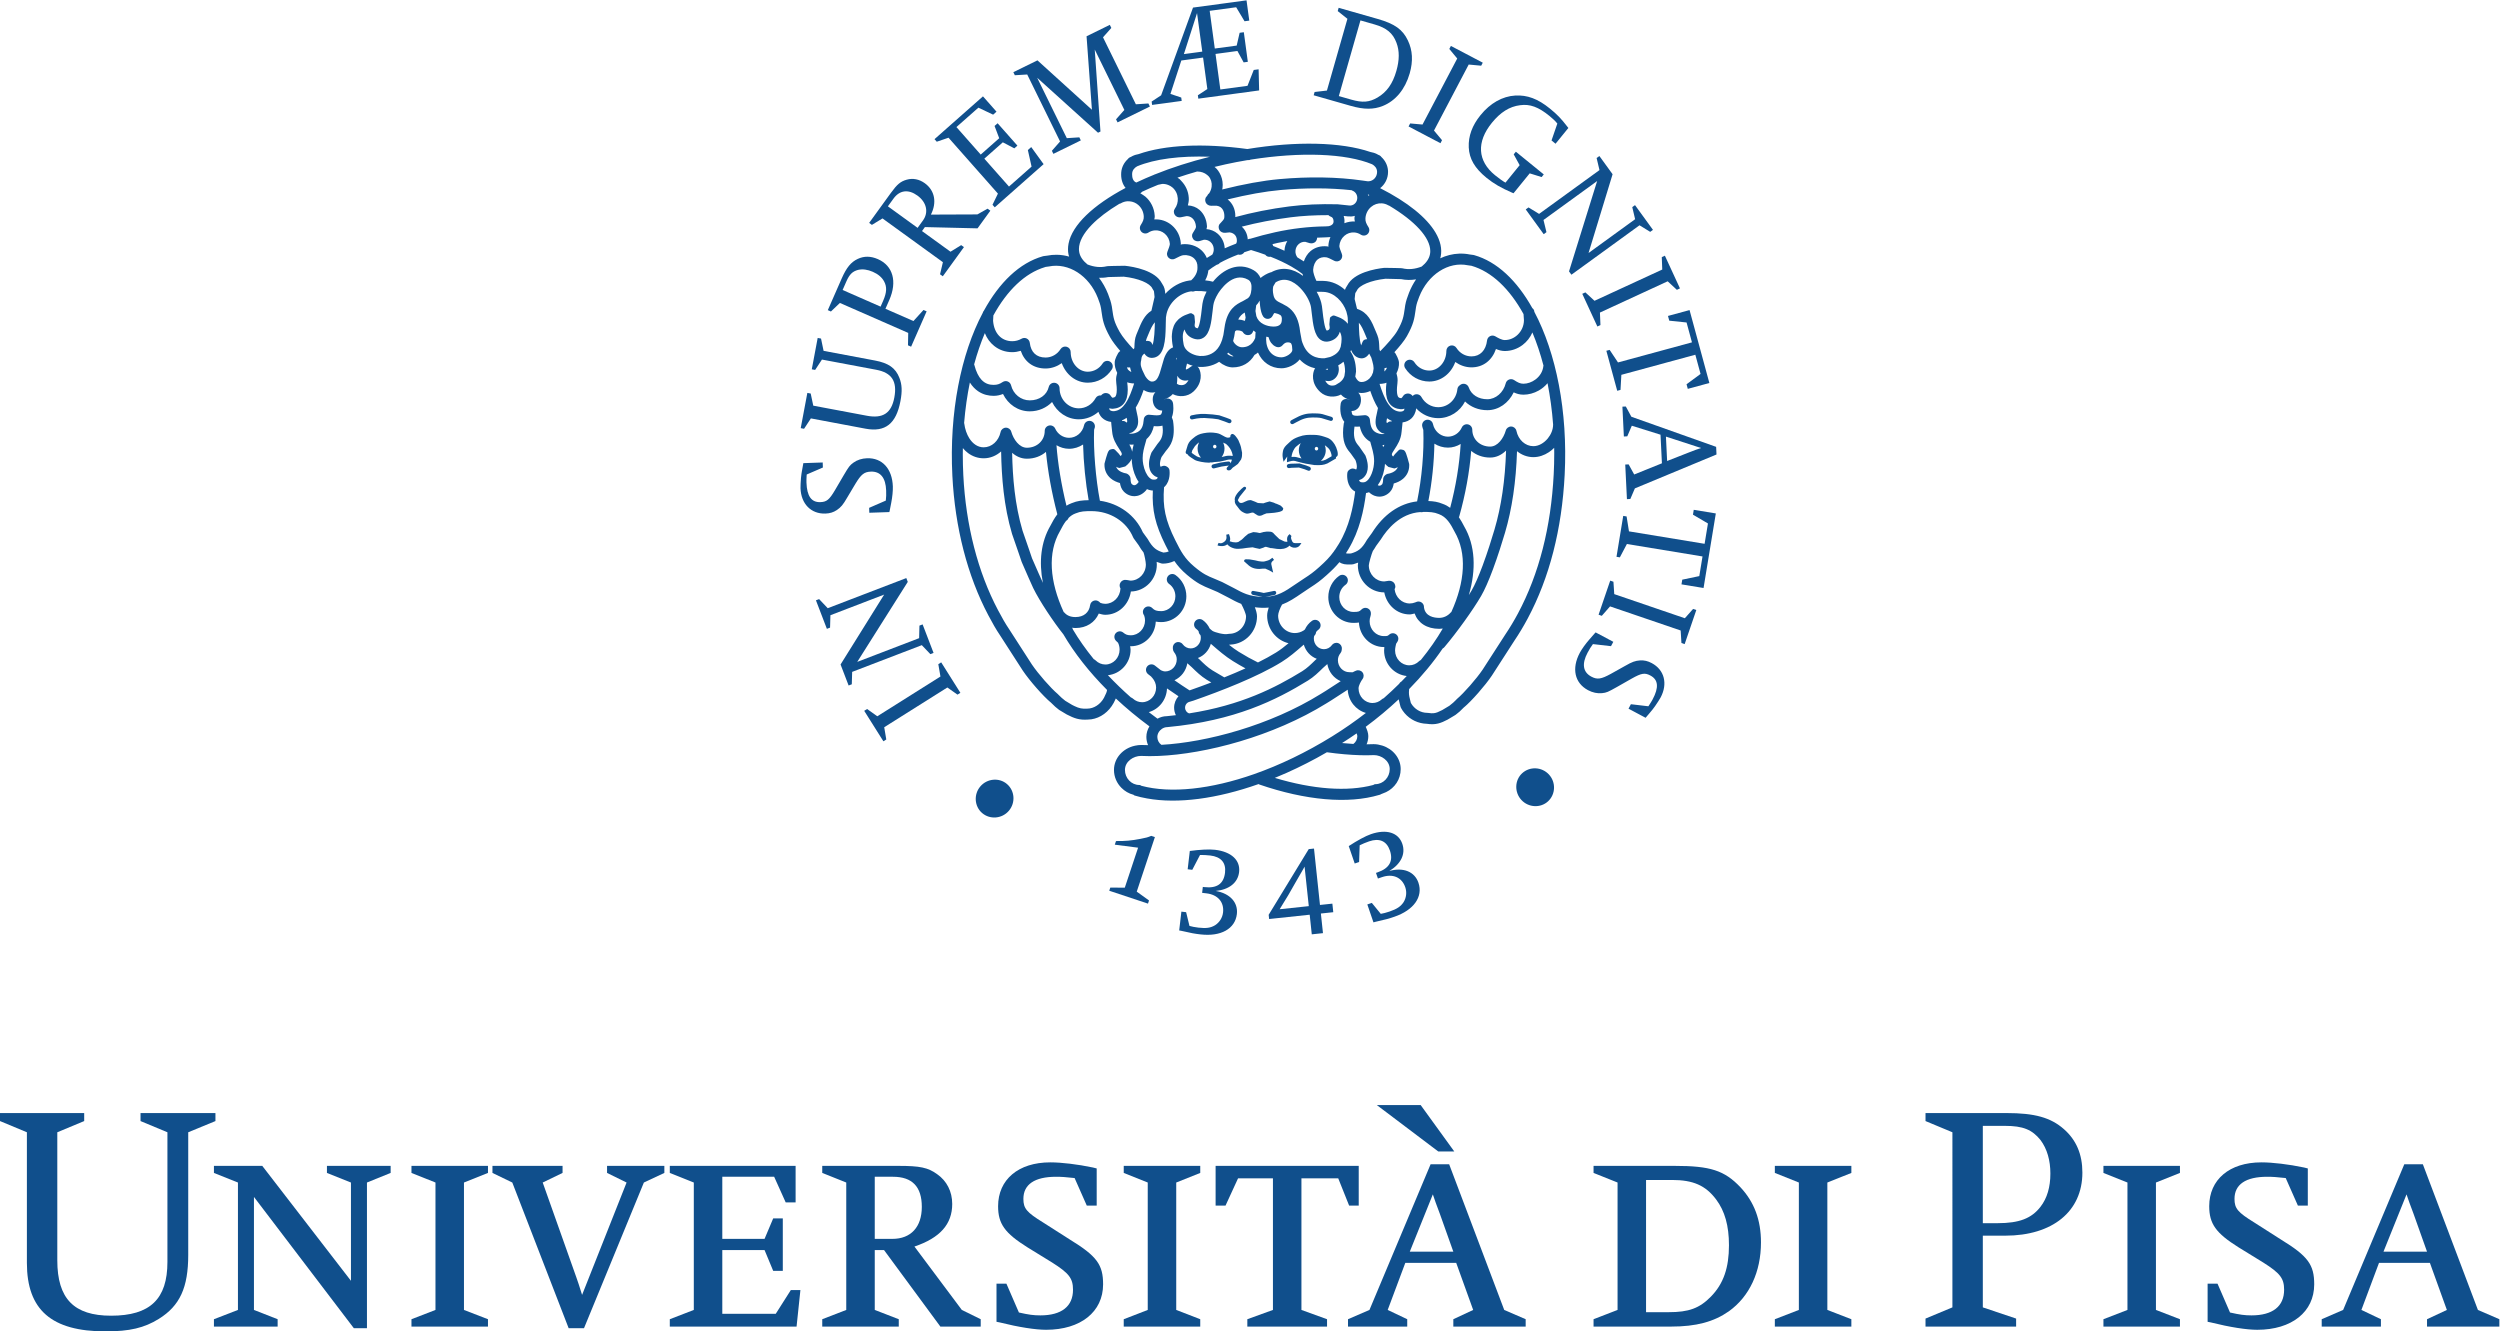 <?xml version="1.0" encoding="UTF-8" standalone="no"?>
<svg
   xmlns:dc="http://purl.org/dc/elements/1.1/"
   xmlns:cc="http://creativecommons.org/ns#"
   xmlns:rdf="http://www.w3.org/1999/02/22-rdf-syntax-ns#"
   xmlns:svg="http://www.w3.org/2000/svg"
   xmlns="http://www.w3.org/2000/svg"
   viewBox="0 0 749.52 399.16"
   height="399.16"
   width="749.52"
   xml:space="preserve"
   id="svg2"
   version="1.1"><defs
     id="defs6" /><g
     transform="matrix(1.333,0,0,-1.333,0,399.16)"
     id="g10"><g
       transform="scale(0.1)"
       id="g12"><path
         id="path14"
         style="fill:#104f8c;fill-opacity:1;fill-rule:nonzero;stroke:none"
         d="m 3702.18,340.559 h 58.32 c 47.52,0 75.61,-12.227 99.36,-43.918 19.45,-25.918 28.81,-59.036 28.81,-102.957 0,-50.403 -12.25,-86.411 -40.33,-115.2 -25.92,-26.648 -50.39,-35.281 -95.04,-35.281 h -51.12 z m 56.16,-329.758 c 56.89,0 96.48,10.801 130.33,34.559 46.07,33.125 71.99,88.559 71.99,154.809 0,50.391 -15.12,90.723 -46.07,123.836 -36,38.152 -68.4,48.23 -147.6,48.23 H 3584.1 v -15.836 l 54,-21.593 V 48.242 l -54,-20.879 V 10.801 h 174.24" /><path
         id="path16"
         style="fill:#104f8c;fill-opacity:1;fill-rule:nonzero;stroke:none"
         d="m 3991.85,10.801 v 16.562 l 54.01,20.879 V 334.805 l -54.01,21.593 v 15.836 h 172.09 v -15.836 l -54,-21.593 V 48.242 l 54,-20.879 V 10.801 h -172.09" /><path
         id="path18"
         style="fill:#104f8c;fill-opacity:1;fill-rule:nonzero;stroke:none"
         d="m 4459.61,462.246 h 49.68 c 41.04,0 61.19,-8.641 79.92,-31.687 15.12,-20.161 22.33,-46.079 22.33,-75.598 0,-30.242 -7.21,-55.438 -22.33,-74.871 -20.15,-25.93 -47.51,-36.723 -96.48,-36.723 h -33.12 z m 74.88,-451.445 v 18 l -74.88,25.203 V 215.281 h 50.41 c 106.56,0 173.51,54.731 173.51,141.836 0,41.047 -13.67,73.442 -41.76,97.934 -29.53,25.918 -65.52,35.996 -128.88,35.996 h -182.17 v -18.008 l 60.49,-25.195 V 54.004 l -60.49,-25.203 v -18 h 203.77" /><path
         id="path20"
         style="fill:#104f8c;fill-opacity:1;fill-rule:nonzero;stroke:none"
         d="m 4730.89,10.801 v 16.562 l 54.01,20.879 V 334.805 l -54.01,21.593 v 15.836 h 172.09 v -15.836 l -54,-21.593 V 48.242 l 54,-20.879 V 10.801 h -172.09" /><path
         id="path22"
         style="fill:#104f8c;fill-opacity:1;fill-rule:nonzero;stroke:none"
         d="m 4965.19,21.602 v 85.671 h 22.31 l 28.08,-64.793 c 22.33,-5.039 33.13,-6.484 48.24,-6.484 47.52,0 73.44,20.168 73.44,57.609 0,25.918 -9.35,37.441 -46.8,61.191 l -56.17,34.566 c -50.39,31.684 -65.5,52.563 -65.5,92.16 0,59.754 45.35,98.645 117.36,98.645 25.19,0 61.19,-4.316 95.76,-11.523 l 8.63,-2.161 v -83.523 h -22.32 l -27.36,61.922 c -19.44,2.16 -29.52,2.883 -41.76,2.883 -48.24,0 -73.44,-17.286 -73.44,-49.692 0,-21.59 7.21,-30.23 44.65,-53.269 l 59.74,-38.164 c 61.22,-37.43 74.89,-56.883 74.89,-100.801 0,-61.914 -50.39,-102.235 -128.17,-102.235 -23.75,0 -61.19,5.758 -104.39,16.551 l -7.19,1.445" /><path
         id="path24"
         style="fill:#104f8c;fill-opacity:1;fill-rule:nonzero;stroke:none"
         d="m 5412.59,308.164 6.47,-18.723 9.37,-25.191 30.24,-84.961 h -97.93 z M 5465.15,154.082 5503.3,48.242 5458.67,27.363 V 10.801 h 162.71 v 16.562 l -48.24,20.879 -123.83,327.61 h -41.76 L 5270.02,48.242 5221.79,27.363 V 10.801 h 133.19 v 16.562 l -43.91,20.879 39.59,105.84 h 114.49" /><path
         id="path26"
         style="fill:#104f8c;fill-opacity:1;fill-rule:nonzero;stroke:none"
         d="m 0,473.039 v 18.008 h 189.359 v -18.008 l -60.484,-25.195 v -288 c 0,-86.399 37.441,-124.563 120.965,-124.563 87.84,0 126.723,37.445 126.723,120.957 v 291.606 l -60.485,25.195 v 18.008 h 168.481 v -18.008 l -61.2,-25.195 V 172.082 C 423.359,98.644 404.637,57.598 357.117,28.074 324.723,7.922 291.602,0 237.598,0 115.918,0 60.477,48.242 60.477,154.082 V 447.844 L 0,473.039" /><path
         id="path28"
         style="fill:#104f8c;fill-opacity:1;fill-rule:nonzero;stroke:none"
         d="m 481.16,10.801 v 16.562 l 54.008,20.879 V 334.805 l -54.008,21.593 v 15.836 H 589.883 L 789.324,113.762 v 221.043 l -53.996,21.593 v 15.836 H 878.609 V 356.398 L 825.328,334.805 V 7.195 H 795.805 L 571.16,302.402 V 48.242 L 624.441,27.363 V 10.801 H 481.16" /><path
         id="path30"
         style="fill:#104f8c;fill-opacity:1;fill-rule:nonzero;stroke:none"
         d="m 925.438,10.801 v 16.562 l 54,20.879 V 334.805 l -54,21.593 v 15.836 h 172.082 v -15.836 l -54,-21.593 V 48.242 l 54,-20.879 V 10.801 H 925.438" /><path
         id="path32"
         style="fill:#104f8c;fill-opacity:1;fill-rule:nonzero;stroke:none"
         d="m 1278.95,7.195 -126.72,327.61 -44.64,21.593 v 15.836 h 157.68 v -15.836 l -44.64,-21.593 75.6,-213.125 c 3.6,-10.078 6.48,-18.719 12.96,-39.598 l 100.08,252.723 -43.92,21.593 v 15.836 h 128.88 V 356.398 L 1448.15,334.805 1313.51,7.195 h -34.56" /><path
         id="path34"
         style="fill:#104f8c;fill-opacity:1;fill-rule:nonzero;stroke:none"
         d="M 1624.54,182.883 V 39.602 h 120.24 l 33.85,53.281 h 21.59 l -8.64,-82.082 h -285.12 v 16.562 l 54,20.879 V 334.805 l -54,21.593 v 15.836 h 282.96 v -82.066 h -22.32 l -25.92,57.598 H 1624.54 V 208.074 h 95.04 l 19.44,46.086 h 21.6 V 136.086 h -21.6 l -19.44,46.797 h -95.04" /><path
         id="path36"
         style="fill:#104f8c;fill-opacity:1;fill-rule:nonzero;stroke:none"
         d="m 1967.43,347.766 h 41.03 c 43.2,0 64.81,-22.328 64.81,-67.676 0,-45.371 -24.48,-72.016 -66.24,-72.016 h -39.6 z M 1988.3,182.883 2115.02,10.801 h 90.73 V 27.363 L 2163.27,48.242 2056.7,190.801 c 57.61,19.441 84.96,50.398 84.96,95.762 0,28.078 -12.23,51.843 -33.83,66.96 -20.88,15.122 -38.88,18.711 -87.12,18.711 h -171.37 v -15.836 l 54,-21.593 V 48.242 l -54,-20.879 V 10.801 h 172.09 v 16.562 l -54,20.879 V 182.883 h 20.87" /><path
         id="path38"
         style="fill:#104f8c;fill-opacity:1;fill-rule:nonzero;stroke:none"
         d="m 2241.24,21.602 v 85.671 h 22.32 l 28.08,-64.793 c 22.32,-5.039 33.11,-6.484 48.24,-6.484 47.52,0 73.44,20.168 73.44,57.609 0,25.918 -9.36,37.441 -46.81,61.191 l -56.15,34.566 c -50.4,31.684 -65.52,52.563 -65.52,92.16 0,59.754 45.37,98.645 117.36,98.645 25.2,0 61.2,-4.316 95.76,-11.523 l 8.64,-2.161 v -83.523 h -22.31 l -27.37,61.922 c -19.44,2.16 -29.52,2.883 -41.75,2.883 -48.25,0 -73.45,-17.286 -73.45,-49.692 0,-21.59 7.2,-30.23 44.64,-53.269 l 59.77,-38.164 C 2467.31,169.211 2481,149.758 2481,105.84 2481,43.926 2430.59,3.605 2352.84,3.605 c -23.76,0 -61.2,5.758 -104.4,16.551 l -7.2,1.445" /><path
         id="path40"
         style="fill:#104f8c;fill-opacity:1;fill-rule:nonzero;stroke:none"
         d="m 2527.42,10.801 v 16.562 l 54,20.879 V 334.805 l -54,21.593 v 15.836 h 172.08 v -15.836 l -54.01,-21.593 V 48.242 L 2699.5,27.363 V 10.801 h -172.08" /><path
         id="path42"
         style="fill:#104f8c;fill-opacity:1;fill-rule:nonzero;stroke:none"
         d="M 2863,48.242 V 344.172 h -78.49 l -28.13,-61.211 h -22.32 v 89.273 h 321.89 v -89.273 h -21.6 l -24.47,61.211 h -82.79 V 48.242 l 57.59,-20.879 V 10.801 H 2805.39 V 27.363 L 2863,48.242" /><path
         id="path44"
         style="fill:#104f8c;fill-opacity:1;fill-rule:nonzero;stroke:none"
         d="m 3222.63,308.164 6.47,-18.723 9.37,-25.191 30.24,-84.961 h -97.93 z m 52.56,-154.082 38.17,-105.84 -44.65,-20.879 V 10.801 h 162.71 v 16.562 l -48.24,20.879 -123.83,327.61 h -41.76 L 3080.07,48.242 3031.83,27.363 V 10.801 h 133.21 v 16.562 l -43.93,20.879 39.59,105.84 z m -79.92,354.961 h -98.65 l 138.24,-104.402 h 36.02 l -75.61,104.402" /><path
         id="path46"
         style="fill:#104f8c;fill-opacity:1;fill-rule:nonzero;stroke:none"
         d="m 2529.81,997.98 29.91,89.93 -52.4,6.76 2.73,8.19 c 19.99,-0.36 34.87,0.98 55.03,4.93 13.76,2.66 15.84,3.22 24.22,6.72 l 8.2,-2.73 -40.82,-122.737 27.62,-19.855 -2.35,-7.079 -87.1,28.965 2.35,7.078 32.61,-0.172" /><path
         id="path48"
         style="fill:#104f8c;fill-opacity:1;fill-rule:nonzero;stroke:none"
         d="m 2652.14,901.758 4.95,42.324 10.66,-1.238 7.5,-30.879 c 6.1,-1.613 10.77,-2.754 19.94,-3.828 18.08,-2.114 27.85,-0.559 37.85,5.476 9.76,6.36 16.37,16.692 17.75,28.535 2.73,23.379 -11.83,40.098 -37.28,43.067 l -9.78,1.133 1.57,13.332 3.53,-0.422 c 28.13,-3.281 43.51,7.522 46.41,32.392 2.63,22.5 -9.03,35.86 -33.29,38.69 -7.1,0.82 -16.93,1.39 -22.96,1.18 l -17.41,-33.37 -10.37,1.21 4.81,41.15 c 22.57,3.06 43.71,4.2 56.72,2.67 36.72,-4.28 57.28,-23.5 54.17,-50.13 -2.8,-23.99 -22.32,-39.405 -52.67,-42.464 32.06,-5.547 50.71,-25.723 47.63,-52.07 -3.89,-33.145 -35.98,-51.004 -81.85,-45.645 -12.74,1.484 -20.1,2.637 -43.17,8.047 l -4.71,0.84" /><path
         id="path50"
         style="fill:#104f8c;fill-opacity:1;fill-rule:nonzero;stroke:none"
         d="m 2878.15,949.473 4.85,8.007 14.52,23.731 15.65,27.429 18.24,31.61 2.75,5.08 9.46,-88.892 z m 72.19,-56.453 25.19,2.664 -4.71,44.16 27.88,2.949 -2.04,19.27 -27.87,-2.954 -13.45,126.851 -11.86,-1.27 -90.09,-147.725 1.02,-9.485 91.26,9.688 4.67,-44.148" /><path
         id="path52"
         style="fill:#104f8c;fill-opacity:1;fill-rule:nonzero;stroke:none"
         d="m 3089.07,919.934 -13.79,40.32 10.13,3.476 20.1,-24.628 c 6.21,1.191 10.9,2.168 19.65,5.156 17.19,5.898 25.35,11.523 31.78,21.269 6.03,9.953 7.54,22.129 3.69,33.399 -7.64,22.284 -27.97,31.074 -52.23,22.774 l -9.29,-3.18 -4.36,12.68 3.4,1.16 c 26.78,9.16 35.98,25.55 27.87,49.23 -7.32,21.43 -23.61,28.46 -46.72,20.55 -6.78,-2.32 -15.9,-6.08 -21.23,-8.85 l -1.29,-37.61 -9.86,-3.38 -13.44,39.18 c 19.02,12.5 37.62,22.64 50.02,26.9 34.96,11.96 61.8,3.52 70.49,-21.86 7.81,-22.85 -3.13,-45.17 -29.2,-61.03 31.31,8.83 56.84,-1.33 65.45,-26.43 10.8,-31.58 -10.43,-61.533 -54.14,-76.494 -12.13,-4.148 -19.28,-6.265 -42.42,-11.367 l -4.61,-1.265" /><path
         id="path54"
         style="fill:#104f8c;fill-opacity:1;fill-rule:nonzero;stroke:none"
         d="m 2208.95,1165.8 c -17.48,14.96 -19.36,42.01 -3.99,59.96 15.36,17.93 42.37,20.25 59.85,5.29 17.71,-15.16 19.58,-42.2 4.22,-60.16 -15.35,-17.94 -42.37,-20.25 -60.08,-5.09" /><path
         id="path56"
         style="fill:#104f8c;fill-opacity:1;fill-rule:nonzero;stroke:none"
         d="m 2160.02,1436.23 -6.5,-4.09 -22.81,16.07 -142,-89.4 4.65,-27.52 -6.49,-4.09 -43.14,68.54 6.48,4.08 22.98,-16.35 141.99,89.41 -4.81,27.77 6.49,4.1 43.16,-68.52" /><path
         id="path58"
         style="fill:#104f8c;fill-opacity:1;fill-rule:nonzero;stroke:none"
         d="m 2099.67,1525.96 -7.15,-2.76 -19.25,20.22 -156.66,-60.1 -0.81,-27.9 -7.15,-2.75 -18.13,47.26 98.05,157.21 -120.85,-46.38 -0.8,-27.9 -7.16,-2.75 -24.61,64.17 7.15,2.74 19.36,-20.5 176.72,67.79 3.3,-8.59 -113.65,-179.94 139.19,53.39 0.69,28.19 7.15,2.75 24.61,-64.15" /><path
         id="path60"
         style="fill:#104f8c;fill-opacity:1;fill-rule:nonzero;stroke:none"
         d="m 2000.23,1842.73 -45.06,-1.54 -0.38,11.04 37.5,16.32 c 0.96,8.01 1.05,14.15 0.76,22.74 -0.96,28.5 -12.82,43.14 -34.28,42.42 -15.02,-0.52 -21.9,-5.98 -34.98,-27.6 l -18.29,-30.69 c -9.56,-16.59 -14.29,-21.98 -23.28,-28.12 -7.81,-5.17 -15.71,-7.59 -25.83,-7.94 -32.19,-1.09 -54.75,21.77 -55.96,57.04 -0.17,5.2 0.43,14.44 1.06,23.05 0.69,6.77 1.42,12.33 2.22,16.03 l 2.32,12.98 0.77,4.31 43.54,1.5 0.39,-11.35 -36.3,-15.66 -0.23,-2.46 c -0.35,-8 -0.57,-10.15 -0.39,-15.68 1.05,-30.65 11.04,-44.73 31.27,-44.04 14.12,0.48 20.08,5.28 32.85,26.89 l 19.44,33.2 c 11.9,20.04 13.65,22.56 22.04,28.68 8.39,6.11 19.01,9.55 30.66,9.94 34.03,1.16 56.66,-23.54 58.02,-63.41 0.32,-9.49 -1.04,-23.66 -3.65,-36.94 l -3.41,-17.31 -0.8,-3.4" /><path
         id="path62"
         style="fill:#104f8c;fill-opacity:1;fill-rule:nonzero;stroke:none"
         d="m 1808.45,2030.06 -7.53,1.42 14.9,79.28 7.54,-1.4 5.78,-27.31 120.59,-22.67 c 36.18,-6.8 55.11,5.86 61.69,40.83 6.92,36.77 -5.71,56 -40.68,62.58 l -122.09,22.95 -15.31,-23.33 -7.54,1.41 13.27,70.56 7.53,-1.42 5.74,-27.61 115.46,-21.72 c 30.74,-5.77 46.45,-16.83 55.08,-39.05 5.89,-15.17 6.6,-29.66 2.34,-52.27 -9.58,-50.95 -34.14,-70.36 -78.46,-62.04 l -122.99,23.14 -15.32,-23.35" /><path
         id="path64"
         style="fill:#104f8c;fill-opacity:1;fill-rule:nonzero;stroke:none"
         d="m 1895.14,2342.25 8.51,19.38 c 7.02,16.01 13.85,22.39 26.03,25.76 10.46,2.45 21.8,0.82 33.32,-4.24 11.8,-5.17 20.39,-12.29 25.39,-21.52 6.66,-12.3 6.2,-24.82 -2.18,-43.92 l -5.68,-12.92 z m 188.95,-48.06 -7.04,3.08 -22.64,-24.89 -62.92,27.59 8.62,19.66 c 18.25,41.59 8.36,77.09 -25.62,92 -16.02,7.02 -31,7.24 -45.35,0.47 -15.18,-7.08 -25.27,-19.4 -36.12,-44.13 l -31.18,-71.08 7.02,-3.07 20.19,19.28 153.66,-67.42 -0.53,-27.91 7.02,-3.08 34.89,79.5" /><path
         id="path66"
         style="fill:#104f8c;fill-opacity:1;fill-rule:nonzero;stroke:none"
         d="m 1996.98,2530.39 12.59,17.38 c 13.86,19.12 33.46,21.6 53.82,6.83 20.63,-14.94 25.77,-37.62 12.45,-55.99 l -12.05,-16.65 z m 83.22,-46.69 118.41,-2.85 28.8,39.74 -6.21,4.5 -22.98,-12.89 -104.49,-0.42 c 13.85,27.47 8.69,54.33 -13.67,70.52 -12.66,9.18 -26.94,11.96 -40.81,7.99 -13.86,-3.97 -21.43,-10.23 -35.65,-29.85 l -48.78,-67.31 6.2,-4.5 23.82,14.56 135.86,-98.47 -6.44,-27.17 6.21,-4.5 47.53,65.58 -6.21,4.5 -23.99,-14.82 -64.09,46.45 6.49,8.94" /><path
         id="path68"
         style="fill:#104f8c;fill-opacity:1;fill-rule:nonzero;stroke:none"
         d="m 2213.87,2637.59 55.45,-62.75 50.8,44.89 -8.35,37.24 7.59,6.7 27.83,-38.44 -109.87,-97.09 -5.08,5.74 12.2,25.1 -111.12,125.75 -26.41,-9.03 -5.08,5.76 108.96,96.27 30.46,-34.48 -7.58,-6.7 -33.15,15.74 -49.42,-43.66 54.65,-61.84 41.6,36.76 -10.47,27.59 6.89,6.09 44.49,-50.33 -6.9,-6.09 -25.89,13.55 -41.6,-36.77" /><path
         id="path70"
         style="fill:#104f8c;fill-opacity:1;fill-rule:nonzero;stroke:none"
         d="m 2455.86,2747.61 -12.06,165.26 52.33,25.68 3.38,-6.9 -18.69,-21.11 73.9,-150.65 28.15,1.85 3.36,-6.9 -72.69,-35.66 -3.39,6.88 18.68,21.13 -66.6,135.77 12.87,-184.35 -5.51,-2.69 -136.79,123.54 66.6,-135.77 28.14,1.85 3.37,-6.89 -61.69,-30.26 -3.38,6.88 18.41,20.99 -73.9,150.64 -27.87,-1.7 -3.36,6.88 54.24,26.61 122.5,-111.08" /><path
         id="path72"
         style="fill:#104f8c;fill-opacity:1;fill-rule:nonzero;stroke:none"
         d="m 2662.71,2872.77 29.6,92.23 11.75,-86.63 z m 52.74,-78.6 -21.31,-14.03 1.03,-7.61 136.78,18.53 -1.17,47.51 -10.94,-1.48 -14.04,-35.64 -61.11,-8.27 -10.83,79.94 49.25,6.67 14,-25.66 9.41,1.28 -9,66.57 -9.44,-1.28 -6.61,-28.76 -49.26,-6.65 -11.49,84.8 59.59,8.06 18.81,-31.49 10.64,1.44 -6.17,45.59 -120.37,-16.3 -71.72,-197.3 -21.32,-14.04 1.03,-7.59 66.58,9.01 -1.04,7.6 -24.32,8.16 24.49,75.14 48.94,6.62 9.59,-70.82" /><path
         id="path74"
         style="fill:#104f8c;fill-opacity:1;fill-rule:nonzero;stroke:none"
         d="m 3059.81,2948.56 31.54,-9.02 c 27.13,-7.75 41.35,-19.46 49.47,-41.24 6.92,-18.25 6.84,-38.64 -0.23,-63.42 -8.28,-28.9 -21.54,-47.45 -42.27,-59.71 -18.75,-10.91 -33.75,-12.04 -59.12,-4.81 l -28,8.01 z m -21.74,-192.22 c 29.49,-8.43 51.15,-8.55 72.05,-0.17 28.81,11.54 50.29,37.63 60.49,73.31 7.93,27.74 6.5,51.75 -4.08,73.92 -11.76,24.73 -29.49,37.46 -67.85,48.41 l -87.89,25.1 -2.11,-7.37 21.83,-17.4 -46.09,-161.34 -27.72,-3.25 -2.11,-7.37 83.48,-23.84" /><path
         id="path76"
         style="fill:#104f8c;fill-opacity:1;fill-rule:nonzero;stroke:none"
         d="m 3168.05,2710.04 3.58,6.79 27.79,-2.49 78.08,148.51 -17.81,21.5 3.58,6.78 71.68,-37.68 -3.56,-6.79 -28.09,2.63 -78.08,-148.52 18.07,-21.63 -3.56,-6.78 -71.68,37.68" /><path
         id="path78"
         style="fill:#104f8c;fill-opacity:1;fill-rule:nonzero;stroke:none"
         d="m 3440.49,2604.56 -36.36,-44.76 -3.87,1.57 c -23.99,10.39 -40.67,20 -56.86,33.15 -26.42,21.48 -38.86,42.66 -40,68.49 -1.09,25.4 7.78,49.42 26.53,72.52 21.85,26.89 49.04,42.35 78.1,44.05 26.9,1.47 50.68,-7.2 77.81,-29.26 16.18,-13.15 25.45,-22.66 39.05,-40.44 l 2.54,-3.24 -28.83,-35.46 -9.05,7.36 13.07,37.98 c -4.49,5.64 -9.57,10.56 -17.67,17.14 -24.77,20.12 -43.81,27.31 -66.18,24.13 -23.69,-2.89 -44.14,-15.9 -63.3,-39.47 -35.02,-43.09 -32.56,-85.78 6.96,-117.91 8.55,-6.96 17.77,-13.64 23.53,-16.76 l 31.92,39.29 -13.4,24.35 4.82,5.94 62.83,-51.07 -4.82,-5.96 -26.82,8.36" /><path
         id="path80"
         style="fill:#104f8c;fill-opacity:1;fill-rule:nonzero;stroke:none"
         d="m 3431.59,2523.41 6.21,4.5 23.81,-14.55 135.82,98.55 -6.45,27.16 6.21,4.5 29.73,-40.96 -54.1,-177.21 104.78,76.03 -6.42,27.16 6.17,4.5 40.37,-55.61 -6.21,-4.51 -24.01,14.8 -153.18,-111.17 -5.39,7.45 63.26,203.22 -120.66,-87.56 6.64,-27.41 -6.21,-4.51 -40.37,55.62" /><path
         id="path82"
         style="fill:#104f8c;fill-opacity:1;fill-rule:nonzero;stroke:none"
         d="m 3558.73,2333.63 6.98,3.21 20.54,-18.91 152.37,70.3 -1.06,27.9 6.98,3.22 33.9,-73.54 -6.95,-3.22 -20.69,19.18 -152.34,-70.31 1.17,-28.16 -6.95,-3.21 -33.95,73.54" /><path
         id="path84"
         style="fill:#104f8c;fill-opacity:1;fill-rule:nonzero;stroke:none"
         d="m 3639.09,2179.27 166.34,45.19 -12.13,44.7 -38.92,4.04 -2.89,10.66 48.53,13.19 44.55,-164 -48.53,-13.19 -2.81,10.37 31.52,23.19 -11.74,43.21 -166.37,-45.19 -1.91,-33.9 -7.4,-2 -24.45,89.98 7.4,2.01 18.81,-28.26" /><path
         id="path86"
         style="fill:#104f8c;fill-opacity:1;fill-rule:nonzero;stroke:none"
         d="m 3825.82,1986.85 c -9.64,-3.26 -14.47,-5.03 -27.12,-9.95 l -49.13,-19.28 -2.67,54.84 z m -87.96,-34.41 -62.35,-25.17 -12.48,22.73 -7.65,-0.37 3.8,-77.81 7.66,0.37 10.2,23.83 183.59,76.25 -0.82,17.16 -190.67,67.75 -12.48,23.03 -7.67,-0.37 3.28,-67.1 7.68,0.37 10.19,23.84 64.57,-20.17 3.15,-64.34" /><path
         id="path88"
         style="fill:#104f8c;fill-opacity:1;fill-rule:nonzero;stroke:none"
         d="m 3663.75,1799.36 170.12,-27.99 7.52,45.72 -33.73,19.84 1.8,10.9 49.63,-8.17 -27.6,-167.69 -49.63,8.17 1.74,10.59 38.32,8 7.26,44.2 -170.11,27.99 -15.82,-30.04 -7.56,1.24 15.13,92.03 7.58,-1.26 5.35,-33.53" /><path
         id="path90"
         style="fill:#104f8c;fill-opacity:1;fill-rule:nonzero;stroke:none"
         d="m 3621.57,1688.54 7.24,-2.49 1.84,-27.85 158.79,-54.24 18.49,20.92 7.27,-2.47 -26.19,-76.64 -7.25,2.49 -1.74,28.14 -158.81,54.21 -18.57,-21.21 -7.25,2.49 26.18,76.65" /><path
         id="path92"
         style="fill:#104f8c;fill-opacity:1;fill-rule:nonzero;stroke:none"
         d="m 3588.75,1572.12 39.81,-21.21 -5.2,-9.76 -40.64,4.65 c -4.84,-6.48 -7.99,-11.74 -12.05,-19.32 -13.4,-25.17 -10.47,-43.77 8.47,-53.88 13.29,-7.06 21.96,-5.78 44.09,6.4 l 31.21,17.44 c 16.56,9.58 23.36,11.87 34.22,12.68 9.35,0.57 17.38,-1.29 26.3,-6.05 28.44,-15.15 36.55,-46.25 19.95,-77.37 -2.45,-4.61 -7.6,-12.29 -12.46,-19.44 -3.99,-5.52 -7.39,-9.95 -9.95,-12.78 l -8.49,-10.06 -2.83,-3.35 -38.44,20.49 5.35,10.03 39.26,-4.62 1.44,2.03 c 4.28,6.75 5.57,8.49 8.15,13.37 14.43,27.07 12.85,44.27 -5.02,53.79 -12.46,6.64 -20.04,5.45 -41.9,-6.86 l -33.45,-19.02 c -20.32,-11.41 -23.11,-12.7 -33.42,-13.8 -10.33,-1.1 -21.25,1.24 -31.52,6.73 -30.04,16.02 -37.29,48.73 -18.52,83.92 4.47,8.39 12.73,19.98 21.64,30.17 l 11.6,13.29 2.4,2.53" /><path
         id="path94"
         style="fill:#104f8c;fill-opacity:1;fill-rule:nonzero;stroke:none"
         d="m 3481.88,1192.3 c -16.86,-15.66 -43.95,-14.45 -60.02,2.86 -16.07,17.31 -15.29,44.4 1.54,60.05 17.09,15.88 44.18,14.68 60.26,-2.63 16.09,-17.31 15.29,-44.4 -1.78,-60.28" /><path
         id="path96"
         style="fill:#104f8c;fill-opacity:1;fill-rule:nonzero;stroke:none"
         d="m 2776.9,1871.6 c 0,-0.8 0.3,-1.48 0.5,-2.22 -0.13,-0.79 -0.25,-1.58 -0.25,-2.31 0,-4.91 2.89,-8.41 5.52,-11.56 l 3.11,-4.06 c 3.88,-5.88 7.81,-8.38 14.15,-11.14 4.6,-2 8.66,-0.76 11.94,0.24 2.87,0.87 5.13,1.57 7.66,0.6 l 3.63,-2.48 6.14,-3.75 c 5.25,-1.62 9.09,0.49 12.52,2.34 l 6.62,2.56 7.26,0.49 9.69,0.82 2.5,0.35 c 7.67,1.14 14.92,2.21 17.5,5.98 0,0.01 0.81,3.91 0.81,3.91 l -4.99,5.22 -1.82,1.16 -8.1,3.56 -2.05,0.55 -4.45,2.08 -9.31,2.76 -8.43,-2.38 -5.63,-1.91 -10.8,0.63 -2.02,0.36 -5.76,2.65 -9.33,3.54 c -5.64,0.25 -9.22,-1.46 -13.34,-3.45 l -3.94,-1.86 -3.21,-1.02 c -4.9,-0.19 -5.85,0.35 -9.04,6.28 0.73,1.43 4.14,7.82 4.14,7.82 0.61,0.77 10.51,13.09 12.38,15.43 0.02,-0.02 0.21,-0.16 0.21,-0.16 0.05,0.02 0.07,0.16 0.11,0.19 l 0.04,-0.02 c 0.13,0.2 0.19,0.56 0.35,0.79 0.65,0.88 1.47,1.8 1.47,2.99 0,0.71 -0.23,1.41 -0.86,2.09 -2.02,2.18 -4.68,0.33 -5.53,-0.3 -2.79,-1.96 -19.39,-16.44 -19.39,-26.77" /><path
         id="path98"
         style="fill:#104f8c;fill-opacity:1;fill-rule:nonzero;stroke:none"
         d="m 2757.46,1946.6 6.36,0.69 -0.73,-0.81 c -2.78,-2.55 -4.99,-4.55 -4.12,-7.26 0.29,-0.88 1.17,-2.41 3.87,-2.74 4.05,-0.44 6.23,2.2 7.8,4.13 l 1.88,2.03 4.82,3.28 6.89,5.13 7.09,9.95 c 2.39,5.66 2.34,9.64 2.29,15.14 0,0.01 -2.63,13.18 -2.63,13.18 l -0.52,1.54 -1.05,3.45 -4.14,10.14 c -2.91,5.02 -10.25,16.38 -15.23,13.62 -2.91,-1.67 -2.93,-4.39 -2.93,-5.71 l -0.06,-0.93 c -0.02,0 -2.67,-1.12 -2.67,-1.12 -4.45,-1.08 -8.41,1.19 -13.43,4.08 -4.17,2.39 -8.9,5.1 -14.63,6.03 -11.25,1.78 -18.1,1.73 -29.29,-0.29 -9.87,-1.76 -15.95,-4.72 -24.1,-11.77 -4.85,-4.15 -8.64,-7.45 -11.45,-14.48 l -4.85,-15.99 0.08,0.27 c -0.2,-2.31 0.75,-3.61 1.59,-4.29 0.76,-0.62 1.63,-0.83 2.48,-0.94 1.11,-3.01 5.36,-5.99 16.05,-12.72 5.28,-3.32 22.24,-6.39 31.44,-6.34 0.09,0 0.17,-0.05 0.24,-0.05 l 2.39,-0.01 c 0,0 0,0.43 0,0.49 0.29,0.04 0.57,0.09 0.81,0.13 0.07,0 0.3,0.02 0.4,0.02 0.58,-0.02 1.11,-0.16 1.68,-0.16 2.37,0 4.62,0.34 6.82,0.87 6.07,0.48 12.86,1.05 12.86,1.05 l 12.29,2.72 c 5.08,1.51 9.14,2.68 15.04,1.6 -0.75,-2.56 -1.68,-5.26 -2.92,-8.28 0,0.02 0,0.07 0,0.11 -0.27,2.54 -2.68,4.37 -5.21,4.1 l -6.03,-0.65 -11.59,-1.75 -16.66,-4.06 c -2.47,-0.61 -3.99,-3.11 -3.41,-5.61 0.64,-2.46 3.12,-3.98 5.62,-3.37 l 16.67,4.06 z m -65.71,21.45 c -3.04,1.92 -9.25,5.88 -11.53,7.91 0.25,1.79 0.66,3.36 1.1,4.93 0.28,0.56 0.59,1.06 0.86,1.63 l 5.42,8.57 c 2.9,3.02 5.16,5.36 7.56,7.32 0.46,0.29 1.11,0.57 1.63,0.86 -2.04,-4.17 -3.28,-8.82 -3.28,-13.81 0,-7.84 2.9,-14.93 7.59,-20.41 -3.84,0.72 -7.31,1.7 -9.35,3 z m 40.4,17.87 c -2.11,0 -3.86,1.83 -3.86,4.1 0,2.27 1.75,4.09 3.86,4.09 2.14,0 3.87,-1.82 3.87,-4.09 0,-2.27 -1.73,-4.1 -3.87,-4.1 z m 20.98,-18.11 -5.39,-1.23 c 3.92,5.27 6.33,11.76 6.33,18.88 0,4.85 -1.18,9.4 -3.1,13.5 2.37,-0.93 4.57,-1.9 6.49,-2.91 1.65,-1.35 3.29,-2.86 4.88,-4.68 5.91,-6.75 8.6,-13.08 10.16,-20.69 0,-0.62 -0.15,-1.17 -0.17,-1.74 -7.76,1.29 -13.86,0.45 -19.2,-1.13" /><path
         id="path100"
         style="fill:#104f8c;fill-opacity:1;fill-rule:nonzero;stroke:none"
         d="m 2681.79,2051.24 c 14.65,3.27 23.21,3.78 38.05,2.33 l 7.34,-0.5 12.71,-1.63 14.86,-5.12 8.88,-3.46 c 2.39,-0.92 4.97,0.32 5.89,2.7 0.93,2.37 -0.36,5.08 -2.75,6.02 l -8.55,3.31 -16.06,5.51 -14.51,1.91 -6.91,0.47 c -15.8,1.56 -25.38,0.96 -40.97,-2.51 -2.49,-0.56 -4.05,-3.04 -3.48,-5.52 0.55,-2.49 3.01,-4.07 5.5,-3.51" /><path
         id="path102"
         style="fill:#104f8c;fill-opacity:1;fill-rule:nonzero;stroke:none"
         d="m 2861.68,1740.06 c -0.04,-0.02 -0.08,-0.07 -0.11,-0.1 -4.14,-3.37 -6.32,-5.05 -10.82,-6.35 l -2.66,-0.78 c -5.55,-1.67 -7.06,-2.09 -17.52,-0.45 l -7.72,1.8 -12.25,2.12 -3.16,0.12 c -6.17,0.28 -8.04,0.35 -8.91,-2.16 l -0.65,-1.94 1.71,-1.58 4.26,-3.85 c 6.45,-6.01 13.1,-12.22 28.95,-12.08 l 5.93,0.57 7.01,0.18 9.04,-3.97 8.78,-4.99 -1.65,7.1 -2.68,12.19 c -0.02,0.2 -0.02,0.4 -0.02,0.61 0,3.42 2.13,5.63 6.14,8.6 v 0 c 0.04,0.05 0.08,0.08 0.11,0.1 l -3.78,4.86" /><path
         id="path104"
         style="fill:#104f8c;fill-opacity:1;fill-rule:nonzero;stroke:none"
         d="m 2907.05,1775.61 v 0 l -1.23,2.4 c -2.18,4.94 -3.1,7.97 -1.09,10.81 l -4.16,4.4 c -0.3,-0.2 -0.52,-0.62 -0.82,-0.84 h -0.05 c -0.02,0 0,-0.04 -0.02,-0.07 -2.61,-1.98 -4.96,-5.08 -4.96,-10.64 0,-1.67 0.28,-3.63 0.74,-5.73 -2.2,-0.18 -4.3,-0.01 -6.96,0.74 l -11.05,5.34 -9.73,9.36 -3.88,4.21 c -3.09,2.98 -6.41,3.06 -9.34,3.11 l -3.07,0.2 c -0.38,0.05 -5.09,-0.15 -8.93,-0.96 -0.97,-0.1 -1.95,-0.19 -1.95,-0.19 0.24,0.02 0.36,-0.26 0.62,-0.31 -0.18,-0.04 -0.31,-0.1 -0.45,-0.15 0.02,0.03 0.12,0.27 0.12,0.27 l -7.26,-1.97 c -0.01,0 -2.02,0.3 -2.02,0.3 l -2.77,0.64 -3.12,0.56 -6.85,0.62 -11.36,-3.9 -7.42,-6.13 -3.42,-3.37 -3.34,-3.18 -7.97,-5.52 c -4.6,-1.49 -7.38,-1.29 -12.66,-0.5 l -6.81,1.87 c 1.99,4.95 0.63,9.21 -0.78,13.29 l -0.98,2.91 -6.02,-1.27 c 0.3,-2.41 0.52,-4.53 0.52,-6.39 0,-2.41 -0.65,-4.32 -1.77,-6.05 v 0 l -1.75,-2.18 c -3.57,-3.12 -6.78,-4.73 -9.95,-4.73 -1.49,0.24 -3.02,0.32 -4.41,0.91 h -0.01 l -2.44,-5.65 c 2.29,-1 4.57,-1.47 6.86,-1.47 5.79,-0.75 11.18,0.62 15.3,3.78 2.8,-3.2 5.8,-5.54 10.6,-7.53 7.5,-3.15 12.97,-2.7 19.88,-2.14 l 3.18,0.24 10.42,1.51 12.77,1.29 6.42,-1.64 9.35,-1.96 8.53,2.81 c 2.56,1.38 4.08,2.15 6.29,1.78 0,0 4.95,-1.38 7.95,-2.22 0.86,-0.28 1.74,-0.54 1.74,-0.54 0.75,-0.21 1.64,-0.27 2.56,-0.05 2.16,-0.31 11.95,-1.78 11.95,-1.78 10.72,-1.39 19.81,0.54 26.31,5.59 l 1.58,1.83 c 2.45,-2.31 5.67,-4.02 9.44,-4.58 5.94,-0.88 11.41,1.19 14.3,5.39 l 3.41,4.94 -9.53,-0.19 c -5.97,-0.19 -8.9,0.1 -10.51,2.73" /><path
         id="path106"
         style="fill:#104f8c;fill-opacity:1;fill-rule:nonzero;stroke:none"
         d="m 2549.01,2132.16 c -0.65,-0.04 0.65,-0.06 0,0 v 0" /><path
         id="path108"
         style="fill:#104f8c;fill-opacity:1;fill-rule:nonzero;stroke:none"
         d="m 2978.71,2012.16 c -8.94,2.82 -14.14,4.03 -23.16,4.21 -13.48,0.25 -21.89,0.43 -34.57,-4.26 -8.01,-2.98 -13.81,-5.45 -20.93,-12.48 l -3.7,-3.48 c -4.86,-4.45 -9.48,-8.66 -10.92,-16.87 -1.13,-6.44 -1.13,-10.39 0.05,-16.28 l 1.41,-7.07 8.31,11.88 c -0.24,-2.09 -0.46,-4.17 -0.53,-6.56 l -0.22,-6.45 6.16,1.88 c 8.1,2.41 11.33,1.39 16.23,-0.18 l 8.52,-2.2 11.42,-2.66 19.67,-3.18 c 0.02,0 5.04,-0.08 5.04,-0.08 8.03,-0.14 15,-0.25 24.08,3.8 l 19.39,11.2 -0.27,2.5 c 0,0.12 -0.04,0.23 -0.04,0.33 l 2.56,1.97 c 4.47,3.48 -0.84,19.69 -5.21,26.47 -7.89,12.23 -12.84,14.2 -23.29,17.51 z m -51.83,-48.74 -7.21,1.88 c -4.16,1.34 -8.67,2.16 -14.94,1.36 0.86,6.77 2.54,12.32 6.72,18.93 0.84,1.34 1.78,2.33 2.66,3.43 l 4.66,3.85 c 2.52,2.15 4.65,3.65 6.88,4.9 -2.76,-4.68 -4.44,-10.1 -4.44,-15.97 0,-6.94 2.31,-13.28 6.02,-18.46 z m 34.04,17.82 c -2.15,0 -3.87,1.83 -3.87,4.1 0,2.27 1.72,4.1 3.87,4.1 2.13,0 3.87,-1.83 3.87,-4.1 0,-2.27 -1.74,-4.1 -3.87,-4.1 z m 20.86,-20.61 c -4.1,-1.84 -7.56,-2.54 -11.19,-2.83 6.78,5.72 11.21,14.29 11.21,24 0,3.94 -0.8,7.68 -2.11,11.19 2.5,-1.72 5,-3.73 7.77,-6.33 3.91,-3.68 5.86,-9.71 7.09,-14.28 0.22,-1.33 0.41,-2.65 0.49,-4.08 -3.47,-2.01 -13.26,-7.67 -13.26,-7.67" /><path
         id="path110"
         style="fill:#104f8c;fill-opacity:1;fill-rule:nonzero;stroke:none"
         d="m 2945.12,1944.63 -7.36,2.89 -14.98,4.53 c -0.02,0 -19.61,-0.57 -19.61,-0.57 l -4.94,-0.68 c -2.53,-0.34 -4.35,-2.67 -4,-5.2 0.36,-2.53 2.6,-4.32 5.15,-3.99 l 5.08,0.69 17.09,0.57 12.58,-3.87 8.04,-3.13 c 2.38,-0.93 4.85,0.32 5.8,2.7 0.92,2.39 -0.47,5.14 -2.85,6.06" /><path
         id="path112"
         style="fill:#104f8c;fill-opacity:1;fill-rule:nonzero;stroke:none"
         d="m 3315.49,2420.66 c -0.56,0.18 -1.15,0.3 -1.76,0.38 l -8.14,1.06 c -7.89,1.64 -15.86,2.18 -23.77,1.9 -14.65,-0.52 -29.1,-4.18 -42.71,-10.57 0.35,1.23 0.87,2.42 1.13,3.67 3.57,17.29 -0.59,35.59 -11.51,54.14 -19.92,33.87 -62.83,68.6 -124.62,100.04 10.84,8.39 17.77,21.68 17.77,36.38 0,1.04 -0.02,2.1 -0.08,3.14 -0.86,12.12 -6.48,22.7 -14.76,30.38 -1.22,1.64 -2.64,3.14 -4.61,4.05 -0.3,0.12 -0.71,0.21 -1,0.36 0.06,-0.02 0.16,-0.01 0.21,-0.04 0,0 -1.4,0.54 -1.69,0.64 -4.63,2.87 -9.63,4.81 -15.16,5.77 -0.12,0.06 -1.11,0.42 -1.11,0.42 0.11,-0.04 0.17,-0.15 0.27,-0.2 -0.66,0.12 -1.25,0.42 -1.93,0.5 -65.55,22.29 -166.06,24.7 -276.59,6.59 -100.06,13.59 -185.39,9.3 -244.71,-11.44 -0.4,-0.06 -0.76,-0.24 -1.15,-0.3 0.09,0.05 0.14,0.17 0.24,0.2 0,0 -0.97,-0.35 -1.1,-0.42 -5.5,-0.97 -10.54,-2.91 -15.17,-5.77 -0.28,-0.12 -1.69,-0.65 -1.69,-0.65 0.08,0.03 0.15,0.01 0.22,0.04 -0.3,-0.13 -0.68,-0.23 -0.98,-0.36 -1.95,-0.91 -3.36,-2.39 -4.55,-4.01 -8.29,-7.67 -13.97,-18.26 -14.8,-30.41 -0.08,-1.42 -0.14,-2.82 -0.14,-4.22 0,-12.07 3.62,-22.48 9.96,-30.13 -72.89,-38.66 -120.17,-83.34 -128.24,-125.19 -1.61,-8.43 -1.73,-16.73 -0.05,-24.86 0.31,-1.54 0.96,-2.96 1.38,-4.45 -9.12,2.59 -18.48,4.02 -27.93,4.14 -7.34,0.1 -14.73,-0.56 -22.08,-2.07 0.9,0.15 -7.24,-0.92 -7.24,-0.92 -0.6,-0.07 -1.19,-0.19 -1.76,-0.35 -52.43,-14.83 -98.03,-58.94 -132.82,-122.58 -1.23,-1.29 -2.06,-2.89 -2.5,-4.78 -48.89,-92.17 -75.58,-223.62 -68.33,-366.27 5.9,-116.45 33.85,-224.95 80.82,-313.74 9.52,-17.82 16.55,-30.7 27.45,-46.79 -0.16,0.21 50.13,-77.77 50.13,-77.77 15.43,-22.87 45.36,-56.95 62.91,-71.7 -0.2,0.2 -1.46,1.53 -1.66,1.72 l 11.7,-11.27 7.29,-5.94 c 0.46,-0.39 1.5,-1.19 2,-1.51 l 16.69,-9.98 c 17.07,-8.83 28.16,-12.65 46.93,-11.49 2.83,0 5.63,0.23 8.42,0.65 20.29,2.98 39.22,16.59 50.24,37.08 0.2,0.38 1.15,2.32 1.15,2.32 1.46,2.97 2.61,5.32 3.57,7.43 23.12,-21.63 48.42,-42.64 75.6,-62.7 -4.26,-7.01 -6.91,-15.07 -6.91,-23.68 0,-6.53 1.38,-12.81 3.84,-18.56 -5.16,0.05 -10.31,0.11 -15.16,0.37 -0.01,0 -0.02,0 -0.02,0 -4.89,0 -9.56,-0.63 -14.09,-1.61 -27.29,-5.81 -47.41,-27.95 -47.41,-54.49 0,-15.99 6.52,-30.02 16.76,-40.29 7.39,-7.41 16.65,-12.95 27.1,-15.59 0.81,-0.48 1.33,-1.34 2.29,-1.64 8.92,-2.75 18.41,-4.84 28.14,-6.62 69.13,-12.62 157.57,-0.68 250.92,32.31 0.54,-0.3 0.95,-0.71 1.57,-0.92 104.64,-35.99 200.26,-44.24 269.74,-23.48 0.7,0.22 1.48,0.33 2.18,0.55 0.59,0.18 1.02,0.56 1.45,0.94 2.01,0.82 3.98,1.61 5.98,2.43 2.03,0.73 4.02,1.49 5.93,2.41 19.22,9.28 32.78,28.52 32.78,51.73 0,24.67 -17.44,45.44 -41.51,52.95 -6.11,1.9 -12.54,3.18 -19.33,3.18 -4.96,-0.25 -10.3,-0.35 -15.82,-0.38 2.46,5.74 3.84,12.02 3.84,18.54 0,6.67 -2.73,14.33 -5.82,20.82 26.59,19.72 51.37,40.46 74.14,61.81 0.65,-3.04 1.39,-5.99 2.17,-9.03 l 1.76,-6.94 c 0.23,-1 0.66,-2.15 1.13,-3.05 9.44,-17.57 25.69,-29.75 44.28,-34.14 4.45,-1.06 9.02,-1.71 13.71,-1.83 20.55,-3.17 31.95,1.64 46.93,9.35 0.67,0.38 17.35,10.36 17.35,10.36 0.51,0.33 1.54,1.12 1.99,1.52 l 7.87,6.4 11.53,11.3 c -0.24,-0.23 -1.82,-1.99 -2.06,-2.2 17.54,14.73 47.47,48.78 62.78,71.49 0.13,0.2 50.43,78.18 50.43,78.18 10.66,15.77 20.88,32.77 30.25,50.33 48.97,91.72 76.95,200.65 83.2,323.75 7.23,142.52 -19.39,273.85 -68.2,366.01 l -0.02,0.23 c -0.25,3.55 -1.97,6.3 -4.49,8.13 -34.55,61.83 -79.43,104.69 -130.94,119.24 z m -207.5,116.46 c 5.18,-0.37 10.08,-1.91 14.57,-4.54 0.61,-0.37 1.27,-0.43 1.9,-0.68 58.16,-34.73 92.4,-71.94 92.4,-102.17 0,-2.61 -0.25,-5.17 -0.78,-7.67 -2.03,-9.9 -8.42,-18.97 -18.52,-27.11 -14.92,-5.86 -29.51,-7.3 -43.34,-4 -0.82,0.19 -2.38,0.31 -3.22,0.34 l -12.77,0.37 -24.71,0.39 c -20.53,-2.23 -68.44,-10.61 -83.13,-39.34 0.14,0.2 0.12,0.36 0.28,0.55 -0.51,-0.65 -0.9,-1.37 -1.27,-2.12 -2.05,-2.95 -3.46,-5.8 -4.38,-8.57 -12.87,11.59 -29.18,19.54 -47.91,20.07 l -5.7,0.17 -10.62,-0.11 c -3.97,8.15 -7.72,19.62 -7.35,24.96 0.69,10.02 4.24,18.24 10.04,23.13 4.84,4.11 11.25,5.81 18.95,5.06 4.04,-0.49 11.46,-4.33 15.45,-6.41 l 3.22,-1.64 c 4.61,-2.37 10.15,-1.52 13.96,2.06 3.79,3.57 4.81,9.2 2.74,13.99 -2.87,6.55 -5.49,14.76 -5.43,17.24 0.6,9.02 4.61,17.2 11.29,23.02 6.29,5.46 14.23,8.14 22.38,7.56 5.19,-0.39 10.27,-2.1 14.65,-4.99 4.86,-3.18 11.31,-2.56 15.43,1.53 4.16,4.09 4.86,10.52 1.76,15.42 -4.89,7.65 -7.29,12.83 -6.8,19.98 0.68,9.91 5.08,18.87 12.4,25.23 6.88,5.98 15.59,8.91 24.51,8.28 z m -37.26,-566.71 c -0.26,0.56 -13.27,19.22 -13.27,19.22 -6.85,8.14 -12.24,14.53 -12.24,31.23 0,3.91 0.55,8.9 1.19,14.1 4.22,-0.35 8.36,-0.19 12.05,0.1 2.31,-10.98 7.91,-25.25 23.46,-34.24 1.13,-4.16 2.38,-8.82 2.38,-8.82 0.96,-3.39 1.88,-6.68 2.72,-9.96 0.25,-1.03 0.48,-2.06 0.74,-3.11 0.62,-2.63 1.13,-5.27 1.58,-7.93 0.16,-0.96 0.35,-1.95 0.49,-2.93 0.45,-3.5 0.74,-7.07 0.72,-10.8 -0.02,-0.36 -0.04,-0.72 -0.04,-1.06 -0.12,-3.94 -0.47,-8.02 -1.27,-12.4 -1.97,-10.43 -5.7,-19.75 -10.29,-26 -1.52,-2.1 -3.15,-3.83 -4.82,-5.17 -2.15,-1.72 -4.18,-2.66 -6.2,-2.91 -4.66,-0.56 -7.97,0.07 -9.76,1.87 -0.71,0.69 -0.94,1.95 -1.41,2.96 3.2,0.94 6.64,2.51 10.2,5.87 7.2,6.83 9.43,15.81 9.43,24.28 0,12.38 -4.78,23.73 -5.66,25.7 z m -30.14,-76.14 c 1.86,-1.86 4.28,-3.8 7.36,-5.44 -4.59,-35.56 -13.32,-78.82 -36.46,-117.19 -3.01,-5.02 -5.86,-9.39 -8.63,-13.46 -1.04,-1.02 -1.82,-2.14 -2.41,-3.42 -9.74,-13.61 -19.18,-23.04 -33.41,-35.78 -12.33,-10.98 -19.81,-16.6 -34.79,-26.19 l -19.18,-12.84 c -23.26,-15.97 -39.42,-26.85 -67.1,-27.7 l 8.6,1.52 11.64,2.42 c 2.52,0.53 4.67,3.05 4.16,5.55 -0.52,2.51 -2.39,4.2 -4.88,3.68 l -13.47,-2.76 -9.64,-1.84 -8.06,1.77 -15.63,2.83 c -2.51,0.46 -4.06,-1.28 -4.55,-3.78 -0.45,-2.5 2.04,-4.98 4.55,-5.47 l 12.95,-2.44 7.72,-1.61 c -0.3,0.01 -0.57,-0.01 -0.87,0 -14.72,0.47 -25.62,2.67 -35.32,6.1 -0.07,0.02 -0.14,0.06 -0.21,0.08 -9.6,3.44 -18.04,8.09 -27.82,13.45 l -26.39,13.62 -17.79,7.62 c -15,6.11 -24.93,10.15 -45.4,27.45 -21.02,17.75 -29.27,33.11 -42.05,58.68 -22.52,45.12 -28.9,75 -25.44,119.56 0.68,0.59 1.33,1.18 1.91,1.76 13.03,13.19 10.62,34.37 10.32,36.75 -0.59,4.27 -4.19,7.2 -8.13,8.92 -3.54,1.59 -8.12,0.49 -11.6,-1.49 -1.19,1.2 -1.72,3.4 -1.72,6.12 0,4.92 1.6,11.35 3.56,15.85 0.02,-0.13 9.59,13.34 9.59,13.34 10.52,12.49 22.45,26.66 16.24,68.61 -0.02,0 -1.38,3.76 -2.65,7.3 5.39,13.62 2.96,29.94 2.61,31.99 -0.66,3.92 -3.16,7.23 -6.71,9.01 -3.54,1.75 -7.76,1.68 -11.27,-0.13 -0.88,-0.46 -1.84,-0.62 -2.86,-0.87 v 0.01 c 1.02,0.4 2.14,0.85 2.14,0.85 4.7,1.65 12.09,4.36 18.13,11.5 l 0.66,-0.41 c 12.6,-6.5 32.44,-6.52 45.96,6.05 21.28,19.77 17.45,42.62 12.43,51.91 -0.82,1.54 -2.02,2.82 -3.38,3.86 1.31,-0.16 2.64,-0.35 3.88,-0.41 10.23,-0.55 28.16,0.6 44.77,11.49 9.22,-7.73 20.5,-12.54 30.55,-12.54 21.23,0 38.81,10.24 49.01,28.01 2.75,1.57 5.38,3.35 7.82,5.39 9.46,-21.53 28.8,-35.44 52.8,-35.44 13.51,0 30.96,7.41 41.04,19.89 10.8,-11.75 23.55,-17.39 34.86,-20 -0.33,-0.45 -0.84,-0.75 -1.11,-1.27 -5,-9.31 -8.87,-32.13 12.44,-51.94 13.5,-12.55 33.32,-12.52 45.94,-6.04 l 0.64,0.42 c 6.06,-7.13 13.46,-9.87 18.17,-11.51 0,0 1.11,-0.45 2.14,-0.84 v -0.02 c -1.03,0.27 -1.99,0.41 -2.89,0.86 -3.49,1.84 -7.71,1.88 -11.23,0.13 -3.53,-1.76 -6.07,-5.06 -6.72,-8.97 -0.8,-4.7 -3.67,-27.27 8.13,-41.06 l -1.19,-3.4 c -1.19,-8.02 -1.72,-15 -1.72,-21.17 0,-26.11 9.43,-37.32 17.95,-47.44 l 9.86,-13.89 c 1.78,-4.11 3.3,-10.38 3.3,-15.21 0,-2.75 -0.53,-4.98 -1.74,-6.19 -3.47,1.98 -8.06,3.06 -11.6,1.5 -3.94,-1.75 -7.54,-4.68 -8.1,-8.94 -0.32,-2.37 -2.76,-23.56 10.29,-36.75 z m -82.46,-384.65 c -9.51,-9.33 -18.52,-18.13 -29.32,-24.85 -60.47,-37.19 -137.43,-76.53 -254.2,-94.81 -5.43,1.62 -9.22,6.85 -9.22,12.88 0,6.15 4.08,11.63 9.7,13.04 0.09,0.03 0.28,0.08 0.53,0.16 0.92,0.15 1.76,0.44 2.63,0.8 2.67,0.8 6.04,1.82 6.04,1.82 60.99,21.28 144.44,53.52 198.5,87.07 17.17,10.68 32.49,23.99 47.33,36.87 l 2.34,1.97 c 4.24,-14.8 15.08,-26.62 29.11,-31.87 z m 17.26,-17.63 9.93,8.9 c 2.95,-17.49 14.51,-31.81 30.11,-38.49 l -33.55,-21.74 -11.23,-6.95 c -114.57,-71.12 -257.25,-108.85 -358.52,-114.48 -5.69,4.03 -9.15,10.61 -9.15,17.87 0,5.58 2.56,10.9 6.49,14.91 1.22,0.69 2.25,1.64 3.21,2.76 3.69,2.65 8.1,4.3 12.7,4.3 151.94,14.2 245.14,60.9 316.38,104.72 13.2,8.18 23.6,18.35 33.63,28.2 z m -261.37,-26.35 c 0,0 4.64,-2.72 10.38,-6.12 -15.24,-5.77 -31.01,-11.57 -47.72,-17.41 -0.02,0 -0.53,-0.14 -1.25,-0.37 -11.51,7.35 -22.85,14.94 -33.93,22.75 15.06,6.9 26.11,21.11 28.96,38.24 l 9.95,-8.89 c 10.04,-9.85 20.45,-20.04 33.61,-28.2 z m -19.79,48.88 c 14.05,5.27 24.85,17.07 29.11,31.88 l 2.34,-1.94 c 14.82,-12.89 30.16,-26.23 47.35,-36.89 10.08,-6.24 19.1,-11.48 28.22,-16.38 -14.67,-6.65 -30.54,-13.41 -47.61,-20.26 l -26.66,15.71 c -10.81,6.69 -19.81,15.49 -29.33,24.82 z m 175.55,12.18 c -11.48,-7.14 -25.15,-14.58 -40.45,-22.23 -14.98,7.35 -27.8,14.45 -43.28,24.05 -7.51,4.68 -14.8,10.07 -21.92,15.77 0.37,0.05 0.79,0.05 1.17,0.1 -0.17,0 -0.3,-0.09 -0.47,-0.09 0.96,0 1.89,0.13 2.81,0.37 33.06,1.55 59.53,29.33 59.53,63.62 0,6.03 -2.13,13.41 -4.85,20.4 4.81,-0.58 9.82,-1.05 15.37,-1.24 5.63,-0.16 10.83,0.03 15.8,0.46 -2.04,-6.05 -3.51,-12.36 -3.51,-18.03 0,-30.24 20.62,-55.5 48.14,-62.14 -9.15,-7.64 -18.51,-14.97 -28.34,-21.04 z m -276.14,399.91 c 3.53,-3.35 6.98,-4.93 10.19,-5.87 -0.47,-1.02 -0.72,-2.28 -1.42,-2.97 -1.8,-1.82 -5.09,-2.45 -9.76,-1.86 -2.44,0.29 -4.92,1.65 -7.57,4.19 -6.18,5.88 -11.33,17.06 -13.74,29.88 -0.93,4.96 -1.34,9.61 -1.34,14.02 0,12.01 2.98,22.48 6.27,34.11 l 2.4,8.78 c 10,8.68 14.17,19.5 16.18,28.34 0.06,0.26 0.17,0.57 0.23,0.84 0.55,-0.05 1.13,-0.06 1.67,-0.11 0.73,-0.06 1.46,-0.11 2.22,-0.16 0.88,-0.06 1.77,-0.06 2.67,-0.07 0.53,0 1.04,0 1.56,0 0.91,0 1.8,0.05 2.71,0.1 0.69,0.05 1.36,0.09 2.05,0.18 0.74,0.06 1.47,0.12 2.21,0.25 1.25,0.18 2.48,0.44 3.71,0.74 0.22,0.05 0.42,0.06 0.63,0.12 0.32,-3.43 0.86,-7.3 0.86,-10.13 0,-16.64 -5.39,-23.03 -12.24,-31.19 l -13.02,-18.66 c -1.04,-2.32 -5.9,-13.84 -5.9,-26.32 0,-8.48 2.23,-17.41 9.43,-24.21 z m 62.15,520.75 c -1.07,15.67 -8.08,29.87 -19.75,40.02 -11.17,9.7 -25.34,14.5 -39.94,13.57 0.24,1.92 1.06,3.43 1.06,5.53 0,1.12 -0.03,2.27 -0.11,3.45 -1.12,16.5 -8.52,31.49 -20.82,42.18 -1.69,1.48 -3.59,2.6 -5.41,3.86 -2,1.39 -4.01,2.71 -6.15,3.83 1.62,0.82 2.99,1.96 4.1,3.39 11.54,5.4 23.66,10.71 36.42,15.83 -0.21,-0.04 -0.34,-0.19 -0.55,-0.24 l 8.83,1.9 c 4.95,0.37 9.77,-0.52 14.26,-2.36 3.35,-1.33 6.54,-3.12 9.36,-5.59 7.04,-6.11 11.27,-14.74 11.92,-24.29 0.58,-8.5 -1.84,-16.88 -6.79,-23.62 -3,-4.1 -2.58,-9.5 0.17,-13.78 2.74,-4.3 8.47,-6.31 13.47,-5.28 l 12.57,2.57 c 4.5,0.26 9.34,-1.25 13.21,-4.62 4.81,-4.17 7.74,-10.89 8.31,-18.91 0.18,-2.95 -2.53,-7.23 -5.19,-11.38 l -2.18,-3.51 c -2.71,-4.36 -1.64,-9.57 1.48,-13.66 3.13,-4.08 9.28,-5.42 14.2,-3.93 l 9.57,2.89 c 5.29,0.39 10.49,-1.37 14.58,-4.94 4.4,-3.82 7.08,-9.25 7.47,-15.23 0.31,-4.79 -0.86,-9.38 -3.28,-13.31 -4.29,-2.48 -8.48,-4.99 -12.33,-7.54 -2.59,6.31 -6.51,12.13 -11.66,16.98 -11.14,10.48 -27.16,15.54 -43.95,13.88 -1.07,-0.14 -2.09,-0.68 -3.16,-0.89 0.04,0.56 0.34,1.2 0.34,1.72 0,0.51 -0.02,1.01 -0.05,1.48 z m 105.38,98.56 c 44.34,10.89 84.19,18.02 118.7,21.14 56.54,5.11 111.42,4.94 160.13,-0.43 0.53,-0.27 0.98,-0.73 1.59,-0.95 6.23,-2.22 10.6,-8.14 11.05,-15.08 0.65,-9.53 -6.13,-17.78 -15.14,-18.41 -0.02,0 -3.14,0.08 -3.14,0.08 -0.31,0.03 -25.86,2.71 -25.86,2.71 -39.37,1.04 -75.57,-0.6 -108.54,-4.77 -42.13,-5.35 -83.6,-13.66 -121.68,-24.05 0.04,0.81 0.14,1.61 0.14,2.43 0,15.72 -6.54,28.85 -17.25,37.33 z m 260.96,-37.17 c 5,-0.52 9.34,-0.98 9.34,-0.98 -0.31,0.04 7.83,-0.21 7.83,-0.21 2.68,0.19 5.27,0.68 7.77,1.38 -0.15,-1.23 -0.52,-2.42 -0.6,-3.67 -0.08,-1.17 -0.12,-2.31 -0.12,-3.44 0,-2.11 0.8,-3.61 1.06,-5.54 -8.19,0.53 -16.16,-0.94 -23.64,-3.87 0.26,2.24 0.32,4.54 0.14,6.93 -0.2,3.33 -0.88,6.46 -1.78,9.4 z m -34.12,-69.22 c -0.97,0.22 -1.95,0.72 -2.93,0.85 -14.63,1.44 -27.54,-2.28 -37.58,-10.75 -6.87,-5.85 -11.83,-13.86 -15.02,-23.06 -4.51,3.04 -9.35,6.03 -14.47,8.99 -3.14,4.24 -4.74,9.39 -4.37,14.81 0.41,6.01 3.04,11.43 7.48,15.26 4.1,3.57 9.27,5.31 14.59,4.93 l 9.53,-2.88 c 4.94,-1.5 11.07,-0.14 14.2,3.93 1.89,2.49 2.91,5.4 2.91,8.28 6.56,0.34 13.14,0.68 19.69,0.75 0.6,0.02 9.27,0.56 9.27,0.56 0.35,0.01 0.69,0.09 1.02,0.14 -2.44,-5.86 -4.16,-12.07 -4.59,-18.64 -0.04,-0.49 -0.06,-0.98 -0.06,-1.5 0,-0.5 0.29,-1.14 0.33,-1.67 z m 9.75,-299.63 c 9.63,5.44 13.44,15 13.44,24.24 0,2.99 -0.61,5.83 -1.37,8.59 4.41,2.33 8.34,5.09 11.91,8.13 1,-2.72 1.88,-5.85 2.48,-9.43 0.08,-0.36 0.08,-0.78 0.14,-1.14 0.23,-1.52 0.45,-3.07 0.59,-4.74 0.17,-2.09 0.25,-4.31 0.25,-6.65 l -1.41,-10.1 c 0,0.08 -0.06,-0.15 -0.08,-0.26 -1.73,-5.58 -5.13,-10.12 -10.66,-14.28 l -9.08,-5.57 c -3.46,-1.8 -12.25,-3.01 -17.81,2.18 -2.84,2.63 -4.32,5.06 -5.63,7.43 5.59,-1.39 11.56,-1.6 17.23,1.6 z m -16.35,24.37 c 1.02,0.23 2.81,0.63 4.88,1.06 0.08,-0.52 0.18,-1.01 0.18,-1.56 0,-0.67 -0.31,-1.06 -0.53,-1.5 -1.17,0.29 -2.81,1.01 -4.53,2 z m 27.25,117.62 -1.2,0.42 c -3.59,1.28 -7.57,3.83 -10.8,1.76 -3.22,-2.04 -5.29,-2.5 -5.64,-6.28 l -1.13,-12.65 c 0.52,-2.94 0.8,-5.23 0.8,-7.04 0,-4.74 -2.03,-6.1 -6.62,-7.27 -4.93,4.52 -7.87,29.69 -9.28,42.01 l -1.6,13.21 c -0.31,2.39 -0.86,4.9 -1.53,7.46 -0.03,0.12 -0.07,0.27 -0.09,0.42 -2.05,7.74 -5.53,16.01 -10.16,24.16 3.95,0.03 9.16,0.06 9.16,0.06 l 5.84,-0.17 c 24.38,-0.71 44.65,-22.54 51.82,-44.42 l 2.05,-8.39 c 0.02,-0.13 0.13,-0.24 0.15,-0.37 l 0.78,-5.22 c 0,-0.01 0.28,-10.17 0.38,-13.4 -5.51,6.96 -13.07,12.25 -22.93,15.71 z m -38.42,-51.78 c 5.68,-3.93 12.42,-5.09 19.53,-3.33 9.75,2.41 19.92,8.47 23.65,21.54 2.21,-3.84 3.99,-8.7 3.99,-16.45 0,-4.81 -0.61,-10.53 -1.98,-17.36 l -2.69,-6.74 c 0,0 -0.04,-0.09 -0.08,-0.17 -5.23,-9.36 -15.55,-14.1 -21.23,-16.12 l -12.36,-2.79 c -16.7,-0.9 -38.87,4.34 -49.46,34.41 0.04,-0.12 0.41,-1.54 0.47,-1.71 -0.08,0.23 -1.05,3.25 -1.93,5.91 l -0.45,1.45 c -0.02,0.16 -0.02,0.32 -0.04,0.46 l -3.42,18.46 c -0.35,3.44 -0.82,6.74 -1.36,9.88 -3.99,22.82 -12.82,37.75 -27.99,47.7 0.15,-0.14 -5.62,3.07 -8.62,4.74 -0.25,0.15 -0.39,0.37 -0.66,0.5 l -3.46,1.7 c -9.96,4.82 -15.44,7.47 -17.9,18.23 -0.46,2.07 -0.82,4.1 -1.08,6.08 -0.09,0.77 -0.11,1.49 -0.17,2.26 -0.09,1.16 -0.2,2.33 -0.21,3.44 0,0.34 0.06,0.66 0.06,1.01 0.04,2.67 0.37,5.12 0.92,7.31 0.86,1.48 4.02,6.89 5,8.54 0.71,0.53 1.53,1.12 1.53,1.12 25.05,14.28 47.26,-5.17 58.28,-18.05 12.19,-14.24 18.9,-30.03 20.15,-39.36 l 1.55,-12.74 c 2.97,-25.75 5.76,-50.06 19.96,-59.92 z m -322.55,-80.79 c 2.08,-3.15 4.36,-6.25 8.17,-8.38 5.66,-3.21 11.64,-2.98 17.2,-1.62 -1.32,-2.36 -2.78,-4.8 -5.6,-7.41 -5.57,-5.18 -14.36,-4 -17.83,-2.19 0,0 -1.24,0.75 -2.67,1.64 0.56,4.08 0.92,8.5 0.92,13.43 0,1.43 -0.15,3.04 -0.19,4.53 z m 19.98,13.98 c -0.22,0.45 -0.53,0.82 -0.53,1.5 0,1.66 0.47,3.56 0.49,3.58 0.93,2.92 1.51,5.64 2.09,8.39 4.26,-2.11 8.64,-3.76 12.96,-4.98 -1.86,-0.49 -3.58,-1.36 -5.05,-2.64 -3.18,-2.82 -7.59,-5.27 -9.96,-5.85 z m -0.56,45.87 c -2.54,3.22 -4.15,6.66 -4.93,10.48 -1.36,6.81 -1.97,12.54 -1.97,17.36 0,7.76 1.76,12.62 3.97,16.44 3.73,-13.06 13.9,-19.12 23.66,-21.54 7.1,-1.75 13.82,-0.62 19.52,3.34 14.22,9.85 17.01,34.16 19.97,59.91 l 0.79,6.86 c 0.15,1.11 0.75,5.9 0.75,5.9 0.97,7.18 4.79,16.68 10.48,26.03 3.23,5.33 32.72,51.45 67.99,31.36 5.91,-3.37 8.37,-10.71 7.29,-21.83 l -1.24,-7.93 c 0,0.05 0,0.08 0,0.08 0,0 0,-0.06 0,-0.11 -1.61,-6.89 -4.43,-9.91 -7.01,-11.93 -0.54,-0.51 -10.78,-6.21 -10.78,-6.21 -15.11,-7.4 -35.79,-17.54 -41.59,-60.16 v 0 c 0,-0.02 -0.01,-0.03 -0.01,-0.03 l -0.49,-3.37 c -0.1,-0.59 -0.17,-1.02 -0.17,-1.02 -0.86,-8.23 -2.41,-15.66 -4.69,-22.71 -3.32,-10.15 -8.06,-18.23 -14.1,-24.04 -11.54,-11.09 -25.95,-12.77 -36.02,-12.23 -7.79,0.45 -23.2,4.98 -31.42,15.35 z m 134.45,71.01 c -0.51,-2.51 -1.04,-5.02 -1.62,-7.41 -4.27,1.63 -9.26,2.72 -15.07,3.11 3.86,7.71 8.84,12.35 14.76,15.67 z m -39.36,-78.8 c 3.62,-3.27 7.7,-5.99 12.14,-8.09 -0.61,-0.18 -1.14,-0.46 -1.84,-0.46 -3.27,0 -7.84,2.35 -12.34,5.61 0.68,0.95 1.39,1.92 2.04,2.94 z m 11.27,26.25 c 1.91,6.8 3.39,13.87 4.27,21.46 1.27,1.14 2.61,2.43 3.73,2.43 9.04,0 12.89,-2.71 13.61,-3.75 l -0.44,0.98 c 1.65,-3.77 5.25,-7.04 9.33,-7.77 4.03,-0.75 8.4,0.02 11.27,2.97 1.4,1.44 2.74,3.99 3.96,7.07 1.53,-1.29 3.1,-2.47 4.77,-3.61 -0.15,-2.41 -0.29,-4.68 -0.41,-6.71 l -0.09,-1.31 c -0.13,-2.05 -0.23,-3.86 -0.33,-5.23 -3.38,-8.4 -8.75,-14.67 -15.84,-17.91 -4.15,-1.87 -8.81,-2.83 -13.86,-2.83 -8.27,0 -16.96,6.64 -19.97,14.21 z m 50.24,67.32 0.23,1.82 c 0.38,2.96 1.13,8.78 1.41,10.9 3.13,3.13 5.74,6.72 7.77,10.73 0.08,-1.45 0.18,-2.99 0.31,-4.64 0.02,-0.5 0.07,-0.99 0.12,-1.51 0.13,-1.51 0.27,-3.05 0.47,-4.64 0.04,-0.53 0.09,-1.03 0.16,-1.56 0.51,-4.15 1.25,-8.35 2.27,-12.26 0.15,-0.54 0.29,-1.04 0.45,-1.56 0.41,-1.41 0.87,-2.76 1.38,-4.04 0.19,-0.5 0.37,-1.01 0.57,-1.47 0.72,-1.63 1.51,-3.13 2.4,-4.38 2.54,-3.5 6.71,-5.4 10.99,-5.04 4.3,0.35 8.09,2.91 10.02,6.75 2.42,4.82 3.49,5.98 3.84,6.28 0.68,0.05 2.93,-0.06 8.72,-2.02 1.29,-0.58 4.97,-2.56 4.97,-2.56 0.67,-0.54 1.66,-1.43 2.4,-3.19 0.08,-0.18 0.14,-0.41 0.21,-0.61 0.25,-0.69 0.39,-1.61 0.53,-2.58 0.07,-0.48 0.11,-0.94 0.14,-1.49 0.07,-1.46 0.05,-3.11 -0.21,-5.19 -0.44,-3.3 -1.76,-13.26 -19.23,-12.76 -7.75,0.25 -15.16,2.03 -21.49,5.17 -8.21,4.04 -13.73,10.2 -16.42,18.3 z m 24.28,-57.76 c 1.65,-0.36 3.32,-0.67 5.01,-0.94 1.1,-4.02 2.86,-8.43 5.6,-12.4 0.17,-0.24 0.35,-0.44 0.52,-0.67 1.17,-1.58 2.52,-3.01 4.05,-4.34 0.47,-0.42 0.95,-0.84 1.46,-1.22 1.97,-1.44 4.1,-2.72 6.69,-3.56 4.81,-1.58 10.08,-0.04 13.31,3.85 2.96,3.57 5.78,5.35 8.4,6.11 0.8,0.22 1.52,0.21 2.26,0.28 0.53,0.05 1.06,0.21 1.54,0.19 1.23,-0.03 2.4,-0.21 3.51,-0.45 2.24,-0.52 3.32,-1.35 4.25,-3.35 l 1.27,-4.04 c 0,-0.04 0.78,-9.4 0.78,-9.4 0,-7.07 -13.98,-16.48 -24.51,-16.48 -20.27,0 -34.14,16.2 -34.48,40.32 0,0 0.16,2.89 0.34,6.1 z m 140.49,248.54 c -1.91,-0.1 -7.34,-0.46 -7.34,-0.46 -37.03,-0.41 -75.24,-4.83 -112.95,-13.12 -19.78,-4.34 -38.42,-9.26 -55.88,-14.62 -2.13,-0.04 -4.15,-0.49 -5.95,-1.52 -0.68,11.62 -5.56,21.56 -13.49,28.66 34.7,9.03 72.2,16.23 110.2,21.07 26.23,3.32 54.71,4.87 84.75,4.82 1.42,-1.5 3.12,-2.77 5.23,-3.41 3.83,-1.17 5.9,-4.34 6.25,-9.46 0.04,-0.35 0.08,-0.76 0.08,-1.26 0,-2.99 -1.17,-8.45 -10.9,-10.7 z m -93.16,-33.43 c -3.51,-6.12 -5.8,-12.93 -6.28,-20.25 -0.03,-0.51 -0.03,-1.04 -0.05,-1.57 -8.01,3.67 -16.49,7.22 -25.3,10.63 l -1.74,4.2 c 3.85,0.91 7.6,1.88 11.53,2.75 7.28,1.61 14.55,2.94 21.84,4.24 z m -96.84,-25.2 c 4.92,1.71 10.11,3.36 15.29,5.01 11.01,-3.27 21.72,-6.78 31.89,-10.49 2.79,-3.87 7.36,-5.56 12.04,-4.62 17.22,-6.79 32.73,-14.1 46.09,-21.7 0.34,-0.17 0.63,-0.37 0.94,-0.53 9.53,-5.44 17.97,-11.02 24.96,-16.64 0.26,-1.4 0.57,-2.82 0.92,-4.25 -22.89,17.55 -48.46,20.88 -71.56,8.18 -0.64,-0.11 -1.24,-0.1 -1.88,-0.32 -7.67,-2.64 -15.12,-6.92 -22.03,-12.47 -3.35,7.39 -8.46,13.42 -15.59,17.46 -34.08,19.46 -68.46,2.37 -91.35,-25.91 -5.16,1.41 -11.16,2.44 -17.56,3.07 4.74,8.47 6.49,16.23 7.05,22.22 5.44,4.32 11.72,8.54 18.54,12.65 2.56,0.54 5,1.66 6.82,3.76 0.18,0.19 0.29,0.42 0.45,0.61 11.97,6.6 25.87,12.89 41.18,18.8 5.34,-1.6 10.92,0.36 13.8,5.17 z m -84.69,-88.46 c -3.72,-7.2 -6.41,-14.28 -8.02,-20.89 -0.62,-2.26 -1.09,-4.46 -1.35,-6.59 0,-0.01 -0.63,-5.03 -0.63,-5.03 -0.16,-1.17 -0.98,-8.15 -0.98,-8.15 -1.41,-12.34 -4.36,-37.49 -9.28,-42.02 -4.57,1.17 -6.63,2.4 -6.63,7.16 0,1.8 0.28,4.15 0.82,7.15 l -1.12,12.64 c -0.35,3.79 -2.44,4.25 -5.66,6.3 -3.21,2.05 -7.19,-0.49 -10.8,-1.76 l -1.2,-0.43 c -3.19,-1.11 -6.11,-2.48 -8.86,-3.96 -0.87,-0.48 -1.61,-1.01 -2.43,-1.52 -1.83,-1.12 -3.56,-2.34 -5.19,-3.66 -0.78,-0.63 -1.54,-1.3 -2.27,-1.98 -1.54,-1.47 -2.95,-3.04 -4.25,-4.69 -0.51,-0.64 -1.05,-1.22 -1.51,-1.88 -1.64,-2.36 -3.1,-4.9 -4.29,-7.61 -0.21,-0.49 -0.35,-1.07 -0.53,-1.57 -0.92,-2.3 -1.7,-4.72 -2.28,-7.28 -0.24,-1 -0.42,-2.09 -0.6,-3.15 -0.41,-2.24 -0.69,-4.55 -0.85,-6.97 -0.1,-1.18 -0.19,-2.33 -0.22,-3.54 -0.01,-0.69 -0.12,-1.32 -0.12,-2.02 0,-1.87 0.22,-3.89 0.34,-5.85 0.09,-1.29 0.09,-2.53 0.23,-3.87 0.4,-4.06 0.98,-8.28 1.88,-12.7 0.11,-0.53 0.39,-1 0.51,-1.53 -4.36,-1.56 -8.26,-4.41 -11.65,-8.59 -0.06,-0.08 -0.12,-0.17 -0.17,-0.24 -1.48,-1.87 -2.86,-3.98 -4.14,-6.36 -0.3,-0.54 -0.6,-1.07 -0.88,-1.62 -1.32,-2.63 -2.58,-5.45 -3.68,-8.65 l -4.7,-16.11 c -6.68,-24.98 -11.24,-35.44 -22.13,-35.44 -5.81,0 -10.92,5.7 -14.17,10.48 l -1.62,2.58 c -0.01,0.01 -6.07,12.72 -6.07,12.72 -0.58,1.51 -1.04,2.79 -1.46,3.97 -0.12,0.35 -0.22,0.65 -0.33,0.95 -0.31,0.9 -0.57,1.7 -0.8,2.48 -0.09,0.3 -0.18,0.6 -0.25,0.89 -0.24,0.85 -0.43,1.66 -0.55,2.45 -0.01,0.12 -0.04,0.21 -0.06,0.32 -0.13,0.89 -0.19,1.79 -0.2,2.73 0,0.25 0.02,0.49 0.02,0.72 0.01,0.82 0.07,1.66 0.16,2.58 0.04,0.35 0.07,0.7 0.11,1.06 0.08,0.59 0.21,1.32 0.3,1.99 0.53,1.41 0.75,2.88 0.73,4.35 l 0.87,4.65 c 0.41,2.01 1.89,4.36 4.19,6.6 v 0.02 c 0.61,0.6 1.23,0.92 1.85,1.43 6.73,-10.33 16.17,-10.39 21.91,-9.13 23.42,5.08 25.49,39.82 26.1,70.08 0.03,2.03 0.06,4.02 0.1,5.98 l 0.41,14.48 1.3,7.68 c 5.52,25.27 29.16,47.12 54.92,50.84 0.23,0.04 0.53,0.04 0.76,0.07 2.84,-0.81 5.77,-0.57 8.54,0.72 8.77,0.37 18.34,-0.19 25.88,-1.28 z M 2646.75,2190 c 0,-1.62 -0.17,-3.56 -0.56,-5.81 -0.07,1.45 -0.4,2.74 -0.95,3.92 0.85,1.27 1.46,1.9 1.48,1.91 z m -49.36,78.96 c -0.05,-1.44 -0.08,-2.4 -0.08,-2.4 -0.2,-11.25 -0.91,-37.52 -5.22,-47.99 -0.59,1.52 -1.23,3.11 -1.23,3.11 -1.72,4.3 -4.9,5.66 -9.51,6.09 -1.23,0.12 -2.58,-0.21 -3.87,-0.37 0.32,1.72 0.55,3.51 1.15,4.98 l 3.05,7.43 c 6.02,14.74 10.28,23.78 15.72,29.81 0,-0.26 -0.01,-0.41 -0.01,-0.66 z m -7.68,26.67 c -15.9,-9.83 -22.75,-26.59 -30.86,-46.49 l -3.01,-7.31 c -3.73,-9.02 -4.07,-18.32 -4.36,-26.54 l -0.19,-3.77 c -0.69,-0.84 -1.29,-1.72 -1.89,-2.58 -11.63,12.22 -25.02,28.09 -31.04,38.87 -12.75,22.78 -13.96,31.35 -16.66,50.11 l -1.01,7.02 c -1.81,10.07 -4.6,18.26 -8.54,28.31 -5.25,13.44 -12.2,25.58 -20.31,36.36 6.89,-0.1 13.73,0.27 20.49,1.68 0.97,0.02 13.83,0.36 13.83,0.36 l 21.3,0.52 c 32.71,-3.56 59.24,-14.59 64.44,-26.82 0.45,-1.05 1.03,-2.05 1.76,-2.94 1.84,-2.27 2.04,-3.41 2.44,-9.35 0,0 0.38,-3.98 0.65,-6.66 -0.58,-2.52 -4.77,-20.83 -7.04,-30.77 z m -45.16,-137.76 c -3.87,1.33 -7.03,4.49 -8.28,6.33 -0.88,1.32 -0.76,2.75 -1.42,4.16 2.4,-0.51 4.67,-0.53 6.85,-0.26 0.6,-3.33 1.55,-6.56 2.85,-10.23 z m -8.1,-39.96 c 0,5.04 -0.44,10.64 -1.22,16.74 2.86,-1.09 5.8,-1.78 8.83,-2.07 1.62,-0.31 3.27,-0.52 4.95,-0.42 l 1.24,-0.13 c 0.18,-0.02 0.34,-0.03 0.55,-0.04 -2.48,-7.77 -5.18,-15.81 -8.32,-23.44 -0.39,-0.95 -0.82,-1.85 -1.23,-2.79 -1.23,-2.83 -2.46,-5.64 -3.82,-8.33 -1.83,-3.54 -3.77,-6.91 -5.87,-9.99 -0.12,-0.19 -0.22,-0.39 -0.33,-0.56 -6.85,-9.91 -14.34,-15.4 -22.89,-16.76 -0.16,-0.04 -1.82,-0.35 -1.82,-0.35 -2.54,-0.26 -7.59,-0.29 -10.54,2.62 -0.78,0.76 -0.68,2.84 -1.19,4.04 2.52,-0.82 5.07,-1.57 8.03,-1.38 10.72,0.75 19.06,4.68 24.79,11.72 5.94,7.27 8.84,17.37 8.84,31.14 z m -2.4,-63.1 c 0.72,-3.54 1.2,-6.33 1.2,-7.96 0,-1.68 -0.61,-2.26 -1.26,-2.87 -0.2,0.13 -2.83,2.09 -2.83,2.09 -2.24,1.64 -4.85,1.84 -7.5,1.41 -0.06,0.63 -0.1,1.09 -0.15,1.5 3.67,1.52 7.18,3.46 10.54,5.83 z m -3.15,-109.49 c 7.76,5.96 12.06,11.73 14.44,17.3 0.09,-5.4 0.61,-11.09 1.75,-17.2 0,-0.03 0.02,-0.04 0.02,-0.06 1.62,-8.5 5.47,-22.79 13.93,-34.79 -0.91,-1.28 -2.03,-2.84 -2.03,-2.84 -1.84,-2.08 -4.68,-4.55 -7.71,-4.62 -2.74,-0.05 -4.99,1.82 -6.09,2.96 -0.66,0.7 -2.28,3.22 -2.49,11.61 -0.17,6.3 -6.04,11.99 -12.31,12.52 -0.2,0.01 -16.33,2.94 -20.13,14.47 2.22,-1.35 4.62,-2.38 7.28,-2.79 z m 9.03,49.28 c 3.28,-0.35 6.57,-0.32 9.82,0.03 -1.34,-5.19 -2.55,-10.53 -3.36,-16.15 -1.16,5.95 -3.52,11.36 -6.46,16.12 z m 20.93,29.58 c -0.68,-0.46 -2.35,-1.54 -2.35,-1.54 -6.74,-3.55 -15.19,-4.68 -19.38,-2.66 2.78,0.7 5.83,1.13 7.9,2.46 9.9,6.41 12.78,15.15 12.78,24.19 0,6.92 -1.66,14.05 -3.18,20.46 0,0 -1,4.79 -1.84,8.79 l -0.38,1.83 c 7.47,12.11 13.11,26.04 17.68,39.63 7.03,-4.44 13.77,-5.78 19.06,-5.78 2.67,0 5.12,0.32 7.48,0.73 -3.33,-3.48 -6.01,-8.26 -6.01,-15.67 0,-1.21 0.07,-2.52 0.22,-3.89 1.25,-11.64 7.2,-17.09 11.99,-19.59 3.02,-1.57 6.11,-1.97 9.12,-2.13 -0.34,-3.05 -0.92,-5.88 -2.09,-7.69 l -0.78,-1.02 c -3.7,-3.13 -14.44,-1.85 -19.61,-1.25 l -6.8,0.56 c -3.28,0.28 -6.02,-0.8 -8.54,-2.94 -2.49,-2.15 -3.52,-5.23 -3.76,-8.51 -0.93,-13.16 -4.49,-21.17 -11.51,-25.98 z m 480.75,177.28 c 0.23,-0.44 0.52,-0.86 0.8,-1.28 2.28,-3.48 5.05,-6.31 8.41,-8.32 0.41,-0.24 0.84,-0.46 1.27,-0.69 1.78,-0.92 3.64,-1.69 5.75,-2.15 2.2,-0.47 4.31,-0.61 6.32,-0.43 4.01,0.4 7.6,2.11 10.77,5.06 1.58,1.49 3.06,3.25 4.47,5.33 0.19,-0.31 0.35,-0.43 0.56,-0.76 l 4.28,-8.17 c 0,-0.04 1.78,-6.13 1.78,-6.13 0.19,-0.66 0.33,-1.19 0.51,-1.82 0.74,-2.71 1.33,-5.06 1.79,-7.33 0.14,-0.66 0.26,-1.31 0.38,-1.95 0.37,-2.17 0.6,-4.25 0.64,-6.28 0,-0.17 0.02,-0.38 0.02,-0.54 0,-1.76 -0.43,-3.66 -0.72,-5.49 -0.22,-1.22 -0.18,-2.37 -0.53,-3.67 -0.04,-0.08 -0.1,-0.23 -0.1,-0.26 0,-0.03 0.04,0.02 0.08,0.16 l -3.3,-7.57 c -0.02,-0.05 -4.75,-6.08 -4.77,-6.11 H 3080 c -2.54,-2.45 -5.46,-4.43 -8.47,-5.79 -1.51,-0.66 -3.05,-1.18 -4.55,-1.53 -1.55,-0.35 -3.05,-0.53 -4.53,-0.53 -4.26,0 -9.16,1.4 -14.24,12.09 0.04,0.27 0.06,0.53 0.11,0.8 0.73,4.94 1.57,10.8 1.57,10.8 0,4.85 -0.39,9.23 -0.96,13.36 -0.12,0.81 -0.2,1.63 -0.33,2.41 -0.65,4.02 -1.49,7.73 -2.54,11.1 -0.02,0.13 -0.06,0.25 -0.12,0.38 -2.3,7.32 -5.35,13.13 -8.53,17.7 0.45,1.25 0.91,2.4 1.27,3.38 v 0 c 0.87,-2.07 1.85,-3.98 2.93,-5.77 z m 14.6,67.13 c 5.43,-6 9.69,-15.04 15.71,-29.82 0,0 2.79,-6.76 2.95,-7.19 -0.28,0 -0.57,-0.02 -0.84,-0.04 -4.61,-0.43 -7.8,-1.77 -9.51,-6.08 l -2.19,-5.52 c -0.18,-0.53 -0.53,-1.52 -0.82,-2.38 -4.32,10.45 -5.04,36.74 -5.22,48 0,0 -0.06,2.09 -0.08,3.03 z m 25,-219.47 c -0.23,3.28 -1.25,6.37 -3.75,8.51 -2.5,2.16 -5.23,3.23 -8.55,2.98 l -6.68,-0.57 c -5.29,-0.61 -14.14,-1.63 -18.69,0.68 l -1.08,0.59 c -1.5,1.29 -2.3,4.75 -2.77,8.67 3.01,0.19 6.08,0.56 9.1,2.14 4.75,2.5 10.71,7.94 11.98,19.58 0.13,1.37 0.21,2.68 0.21,3.9 0,7.43 -2.68,12.23 -6.02,15.69 2.41,-0.46 4.89,-0.75 7.49,-0.75 6.56,0 13.2,1.64 19.47,4.51 4.49,-13.17 10.04,-26.6 17.26,-38.36 l -0.86,-4.09 c -0.41,-2 -0.82,-3.96 -1.07,-5.18 l -0.27,-1.33 c -1.53,-6.45 -3.19,-13.57 -3.19,-20.46 0,-9.08 2.87,-17.82 12.8,-24.21 2.01,-1.32 5.02,-1.7 7.73,-2.42 -3.73,-1.73 -10.53,-1.13 -17.03,1.66 -1.08,0.45 -2.21,0.95 -2.21,0.95 -8.67,4.56 -12.81,12.78 -13.87,27.51 z m 32.58,-55.24 c -1.03,-1.67 -2.05,-3.35 -3,-5.19 -0.41,1.6 -0.86,3.15 -1.27,4.71 0.17,0.01 0.35,0.08 0.52,0.1 1.29,0.02 2.52,0.22 3.75,0.38 z m -0.31,-54.61 c 0.78,4.21 1.21,8.17 1.47,12.04 2.12,-2.32 4.68,-4.66 7.75,-7.01 0.04,0 13.34,-3.46 13.34,-3.46 2.79,0.44 5.27,1.58 7.58,3.02 -3.38,-11.69 -20.22,-14.67 -20.39,-14.71 -6.29,-0.5 -12.19,-6.2 -12.35,-12.49 -0.21,-8.39 -1.81,-10.92 -2.5,-11.62 -1.07,-1.13 -3.34,-3.03 -6.07,-2.97 -1.23,0.02 -2.4,0.54 -3.54,1.19 6.86,9.35 12.03,21.8 14.71,36.01 z m 16.47,107.19 c -2.64,0.4 -5.26,0.24 -7.45,-1.4 0,0 -2.67,-1.99 -2.89,-2.13 -0.66,0.63 -1.27,1.21 -1.27,2.91 0,1.6 0.49,4.4 1.23,7.92 3.34,-2.37 6.86,-4.33 10.51,-5.85 -0.02,-0.39 -0.08,-0.86 -0.13,-1.45 z m -7.56,39.4 c -0.12,0.15 -0.22,0.36 -0.34,0.53 -2.1,3.1 -4.06,6.48 -5.89,10.05 -1.31,2.55 -2.48,5.27 -3.68,7.99 -0.44,1.07 -0.95,2.11 -1.4,3.19 -3.11,7.63 -5.82,15.65 -8.3,23.39 l 1.81,0.14 c 1.7,-0.11 3.34,0.1 4.95,0.41 3.04,0.3 5.99,0.97 8.82,2.07 -0.76,-6.09 -1.21,-11.72 -1.21,-16.77 0,-13.76 2.89,-23.83 8.83,-31.11 5.74,-7.04 14.1,-10.99 24.81,-11.72 2.96,-0.21 5.52,0.54 8,1.36 -0.49,-1.21 -0.39,-3.26 -1.17,-4.03 -2.93,-2.88 -7.93,-2.86 -10.68,-2.6 0,0 -1.53,0.29 -1.66,0.3 -8.56,1.41 -16.06,6.9 -22.89,16.8 z m -8.48,80.89 c 1.8,-0.02 3.67,0.22 5.55,0.69 -0.67,-1.44 -1.21,-2.92 -2.11,-4.26 0,0 -0.04,0 -0.04,-0.02 -0.02,-0.03 -0.04,-0.07 -0.06,-0.1 -0.76,-1.09 -2.07,-2.66 -3.75,-4.12 0.21,1.67 0.27,3.29 0.33,4.92 0.08,0.71 0.24,1.46 0.24,2.16 0,0.24 -0.16,0.5 -0.16,0.73 z m -9.69,37.72 c -0.62,1.25 -1.21,2.42 -1.76,3.54 l -0.33,6.29 c -0.29,8.19 -0.64,17.5 -4.35,26.51 l -3.03,7.3 c -9.82,24.14 -17.99,43.52 -42.46,51.65 -0.2,0.6 -0.41,1.22 -0.63,1.83 -1.95,8.09 -4.39,18.2 -4.9,20.23 0.28,2.7 0.67,6.59 0.67,6.59 0.39,5.95 0.58,7.07 2.44,9.36 0.7,0.88 1.31,1.86 1.74,2.91 5.21,12.25 31.75,23.28 64.55,26.85 0,-0.03 21.15,-0.53 21.15,-0.53 0,0 12.89,-0.34 13.87,-0.36 11.05,-2.29 22.32,-2.34 33.71,-0.53 -6.23,-9.22 -11.62,-19.32 -15.92,-30.28 -3.93,-10.08 -6.72,-18.27 -8.48,-27.95 -0.06,-0.36 -1.05,-7.39 -1.05,-7.39 -2.7,-18.75 -3.93,-27.31 -16.66,-50.09 -6.41,-11.47 -24.67,-31.95 -38.56,-45.93 z m -27.67,352.85 c 1.15,-0.53 2.34,-1.09 3.47,-1.64 -0.99,-0.5 -2.05,-0.82 -3.04,-1.38 -0.12,1.01 -0.26,2.03 -0.43,3.02 z m -320.86,67.38 c 16.86,3.69 33.65,6.91 50.26,9.68 0.1,-0.01 0.25,-0.04 0.36,-0.05 2.37,-0.33 4.57,0.22 6.6,1.12 111.68,17.74 214.07,14.14 273.21,-10.47 5.84,-3.31 10.54,-8.5 11.03,-15.84 0.06,-0.5 0.06,-1 0.06,-1.48 0,-10.9 -8.05,-20.12 -18.51,-20.88 0,0 -3.11,0.03 -3.13,0.03 -0.04,0.03 -10.94,1.55 -10.94,1.55 -28.24,4.16 -58.9,6.48 -90.99,6.97 -30.94,0.47 -63.23,-0.74 -95.99,-3.7 -37.4,-3.38 -80.69,-11.25 -128.86,-23.34 0.24,1.19 0.66,2.33 0.8,3.55 0.26,2.34 0.41,4.68 0.41,6.98 0,9.61 -2.5,18.74 -7.09,26.78 -1.82,3.18 -3.87,6.21 -6.35,8.99 -1.5,1.69 -3.3,3.01 -4.98,4.48 7.93,1.94 15.94,3.83 24.11,5.63 z m -44.06,-85.25 c 1.87,-4.73 7.05,-7.8 12.14,-7.8 l 12.82,0.06 c 14.34,-1.89 18.28,-16 16.89,-27.49 -0.32,-2.91 -3.77,-6.56 -7.12,-10.1 l -2.79,-3.01 c -3.48,-3.75 -3.4,-9.06 -1.12,-13.65 2.25,-4.59 8.02,-7.09 13.12,-6.6 l 9.9,0.96 c 11.44,-1.45 17.66,-9.77 16.23,-21.69 0.02,0.06 -0.68,-1.57 -1.52,-3.61 -9.01,-3.4 -17.59,-6.92 -25.66,-10.58 -0.01,0.26 -0.01,0.51 -0.03,0.76 -0.85,12.59 -6.49,24.01 -15.89,32.19 -7.16,6.23 -15.97,9.41 -25.17,10.3 0.34,1.81 1.2,3.32 1.2,5.27 0,0.67 -0.02,1.33 -0.08,2 -0.99,14.63 -6.94,27.37 -16.7,35.88 -7.36,6.38 -16.4,9.59 -26.23,10.14 1.03,4.43 2.15,8.9 2.15,13.5 0,1.36 -0.04,2.75 -0.14,4.12 -0.96,14.3 -6.99,27.26 -16.66,37.33 -1.25,1.31 -2.34,2.73 -3.7,3.93 -1.59,1.37 -3.35,2.41 -5.04,3.58 14.15,4.82 28.91,9.41 44.2,13.77 0.07,0 0.14,-0.03 0.23,-0.03 8.77,0 16.46,-2.77 22.27,-7.63 1.1,-0.92 2.23,-1.76 3.19,-2.85 5.55,-6.24 8.04,-14.57 6.97,-23.45 -0.64,-5.41 -2.59,-10.44 -5.43,-14.91 -2.12,-1.41 -3.63,-3.4 -4.53,-5.73 -0.34,-0.35 -0.64,-0.77 -0.99,-1.11 -3.75,-3.46 -4.37,-8.81 -2.51,-13.55 z m -165.28,65.04 c 0.51,7.42 5.31,12.64 11.22,15.93 39.61,16.52 96.72,23.9 163.74,21.51 -44.63,-11.12 -86.26,-24.57 -123.74,-39.68 -0.82,-0.18 -1.44,-0.32 -1.44,-0.32 0.23,0.05 0.49,0 0.73,0.03 -14.36,-5.8 -28.15,-11.81 -41.2,-18.04 -7.97,2.98 -9.39,12.02 -9.39,17.95 0,0.96 0.04,1.86 0.08,2.62 z m -90.88,-115.67 c 15.13,15.56 35.99,31.55 61.92,47.18 1.22,0.28 2.44,0.57 3.56,1.23 4.48,2.63 9.39,4.17 14.58,4.55 1.87,0.11 3.7,0.03 5.53,-0.16 6.94,-0.65 13.55,-3.39 18.98,-8.11 7.33,-6.38 11.72,-15.33 12.4,-25.24 0.49,-7.14 -1.91,-12.34 -6.79,-20.01 -3.13,-4.89 -2.39,-11.32 1.75,-15.41 4.15,-4.07 10.57,-4.71 15.44,-1.5 4.43,2.93 9.36,4.58 14.64,4.96 8.14,0.6 16.08,-2.09 22.36,-7.54 6.7,-5.82 10.71,-14.01 11.34,-23.08 0.01,-2.4 -2.57,-10.64 -5.45,-17.19 -2.09,-4.79 -1.06,-10.43 2.74,-13.99 3.79,-3.58 9.3,-4.44 13.96,-2.05 l 3.27,1.65 c 3.95,2.06 11.35,5.91 15.59,6.41 9.51,0.94 18.46,-1.72 24.41,-7.31 5.25,-4.94 7.85,-11.79 7.54,-19.82 0.27,-4.83 -0.31,-16.99 -14.14,-29.41 -1.34,-0.14 -2.75,-0.26 -4.01,-0.43 -20.84,-3 -40.11,-14.29 -54.27,-30 l -0.1,1.17 c -0.43,6.34 -1.22,13.53 -6.73,21.29 -0.36,0.66 -0.69,1.33 -1.15,1.92 0.16,-0.2 0.14,-0.37 0.28,-0.55 -14.71,28.69 -62.61,37.1 -83.08,39.34 l -24.79,-0.4 -12.73,-0.37 c -0.84,-0.03 -2.42,-0.15 -3.24,-0.34 -13.83,-3.31 -28.4,-1.86 -43.32,4 -10.1,8.12 -16.49,17.2 -18.52,27.1 -0.52,2.52 -0.76,5.07 -0.76,7.67 0,16.38 9.98,35.07 28.79,54.44 z M 2215.04,2245.2 c 4.69,-11.9 11.92,-21.57 20.98,-28.78 11.11,-8.89 24.92,-14.04 40.71,-14.04 6.51,0 12.9,1.17 19.09,3.03 8.32,-24.54 28.15,-39.77 55.76,-39.77 13.34,0 25.82,4.56 36.45,12.06 9.21,-25.65 31.79,-43.96 58.47,-43.96 21.94,0 42.23,11.26 54.28,30.09 3.67,5.73 2.01,13.38 -3.75,17.03 -5.74,3.68 -13.36,1.99 -17.03,-3.75 -7.5,-11.7 -20.02,-18.7 -33.5,-18.7 -21.19,0 -38.43,19.85 -38.43,44.26 0,5.49 -3.62,10.32 -8.89,11.84 -5.28,1.54 -10.93,-0.6 -13.86,-5.24 -7.51,-11.89 -20.13,-18.97 -33.74,-18.97 -20.41,0 -33.02,11.77 -35.47,33.11 -0.49,4.13 -3.02,7.73 -6.73,9.62 -3.72,1.85 -8.13,1.73 -11.72,-0.37 -6.37,-3.68 -13.6,-5.62 -20.93,-5.62 -12.23,0 -22.49,4.41 -29.95,12.36 -7.45,7.94 -12.13,19.4 -13.23,33.54 0.07,0.05 0.59,10.93 0.63,11.99 30.89,56.2 70.68,95.1 116.25,108.76 0.45,0.14 0.91,0.33 1.37,0.46 1.76,0.23 6.95,0.91 6.95,0.91 44.73,9.23 90.8,-20.63 110.43,-70.79 3.48,-8.9 5.77,-15.56 7.16,-23.32 0,-0.07 0.94,-6.52 0.94,-6.52 2.84,-19.87 4.56,-31.87 19.53,-58.63 4.99,-8.93 13.67,-20.23 22.86,-30.85 -2,-1.13 -3.73,-2.78 -4.93,-4.86 -1.2,-2.05 -7.17,-12.61 -7.63,-19.82 -0.52,-7.97 1.57,-16.57 5.62,-24.42 -1.53,-5.13 -2.57,-10.33 -2.57,-15.66 0,-2.53 0.17,-5.08 0.51,-7.63 0.8,-5.94 1.11,-10.72 1.11,-14.63 0,-10.15 -2.11,-14.13 -3.27,-15.57 -0.53,-0.65 -2.04,-2.01 -6.57,-2.52 -0.97,0.63 -2.74,2.45 -4.25,5.04 -2.08,3.58 -6.18,5.33 -10.3,5.57 -4.12,0.23 -8.44,-2.13 -10.92,-5.41 -4.89,0.64 -9.88,-1.66 -12.4,-6.23 -7.72,-14.06 -22.14,-22.79 -37.65,-22.79 -23.9,0 -43.34,20.25 -43.34,45.17 0,6.24 -4.68,11.51 -10.89,12.25 -6.2,0.73 -11.98,-3.28 -13.44,-9.37 -4.42,-18.31 -21.21,-30.12 -42.78,-30.12 -19.81,0 -37.09,13.94 -41.98,33.9 -0.97,3.92 -3.76,7.09 -7.5,8.58 -3.74,1.46 -7.95,1 -11.3,-1.22 -7.23,-4.8 -12.38,-6.42 -20.44,-6.42 -8.16,0 -18.33,1.75 -27.4,11.59 -6.2,6.73 -11.9,17.23 -16.1,33.7 -0.07,0.26 -0.25,0.44 -0.33,0.68 6.81,25.1 14.92,48.66 24.12,70.44 z m -33.7,-111.08 c 5.6,-8.74 11.94,-15.1 18.58,-19.64 11.54,-7.87 23.97,-10.34 34.83,-10.34 7.83,0 14.55,1.62 21.13,4.16 11.32,-23.28 33.89,-39.02 60.09,-39.02 20.4,0 37.8,8.21 50.26,20.99 11.21,-22.83 33.65,-38.92 60.19,-38.92 16.4,0 31.9,6.21 44.05,16.79 2.09,-6.06 5.25,-10.41 8.21,-13.33 5.34,-5.25 12.43,-8.38 20.42,-9.37 l 0.68,-7.45 1.51,-13.97 c 1.37,-16.97 9.48,-29.35 15.39,-38.39 4.22,-6.45 6.42,-9.8 6.42,-12.41 0,-1.59 -1.09,-3.01 -2.76,-4.59 -1.59,1.94 -3.21,4.12 -4.14,5.49 l -8.2,8.47 c -3.02,3.14 -6.03,1.92 -10.25,0.93 -4.24,-0.99 -6.21,-6.66 -7.53,-10.81 l -2.43,-7.64 -3.61,-13.25 c -0.06,-1.02 -0.1,-2.03 -0.1,-3.05 0,-11.88 4.75,-22.25 13.85,-30.14 6.29,-5.45 13.9,-8.58 20.99,-10.62 0.95,-6.08 3.02,-13.37 8.58,-19.11 6.7,-6.94 15.36,-10.64 24.33,-10.45 6.59,0.14 16.39,2.49 25.63,12.91 0,0 0.92,1.28 2.15,2.98 3.26,-1.47 6.6,-2.52 10.06,-2.93 1.13,-0.14 2.14,-0.14 3.21,-0.22 -2.19,-44.22 5.62,-77.15 28.57,-123.1 2.48,-4.98 4.84,-9.55 7.18,-13.98 -3.75,-1.45 -7.79,-2.32 -11.91,-2.47 -15.17,4.53 -23.86,10.14 -34.93,29.71 -0.22,0.42 -0.48,0.82 -0.75,1.19 l -10.65,14.67 c -16.92,38.43 -53.42,64.97 -96.57,71.01 -9.39,49.42 -14.82,114.57 -13.06,159.47 0.55,1.77 1.22,3.52 1.61,5.38 1.38,6.66 -2.89,13.19 -9.56,14.57 -6.67,1.38 -13.2,-2.91 -14.59,-9.57 -3.42,-16.41 -17.58,-28.32 -33.7,-28.32 -13.29,0 -25.54,8.12 -31.22,20.68 -2.39,5.28 -8.15,8.16 -13.83,6.95 -5.68,-1.23 -9.74,-6.25 -9.74,-12.05 0,-21.64 -17.25,-37.93 -40.14,-37.93 -17.04,0 -30.17,18.78 -35.16,36.23 -1.56,5.43 -6.62,9.11 -12.29,8.92 -5.66,-0.19 -10.46,-4.22 -11.64,-9.77 -4.3,-20.26 -19.97,-34.42 -38.11,-34.42 -12.95,0 -24.25,7.62 -32.3,20.35 -5.63,8.95 -9.71,20.29 -11.41,33.61 -0.02,0.28 -0.19,0.47 -0.25,0.73 2.63,31.68 6.98,62.16 12.91,91.07 z m 338.68,-463.31 c 0,0 0.07,-0.12 0.08,-0.13 -1.03,-19.04 -15.86,-34.29 -34.32,-34.29 -3.73,0 -7.3,0.84 -10.8,2.05 -1.29,1.18 -2.6,2.38 -2.6,2.38 -3.4,3.11 -8.22,4.07 -12.53,2.51 -4.32,-1.57 -7.41,-5.38 -8.03,-9.92 -2.29,-16.81 -14.63,-26.81 -32.97,-26.81 -10.94,0 -19.15,3.37 -25.1,10.25 -0.41,0.46 -0.95,0.7 -1.4,1.09 -31.7,68.87 -36.59,133.49 -8.28,182.13 4.25,8.35 8.57,16.21 13.64,22.88 2.64,1.48 4.53,3.72 5.53,6.48 4.5,4.51 9.65,8.11 15.81,10.3 11.79,4.93 21.26,5.15 35.78,5.15 41.96,0 78.77,-23.19 93.77,-59.11 0.38,-0.88 0.84,-1.72 1.4,-2.49 l 10.8,-14.86 c 3.67,-6.41 7.3,-11.82 11.11,-16.47 2.03,-5.11 5.26,-21.66 5.26,-27.16 0,-19.99 -15.57,-36.25 -34.71,-36.25 l -5.86,1.09 c -2.11,0.4 -6.83,0.94 -8.86,0.23 l -1.51,-0.54 c -3.51,-1.21 -6.11,-4.2 -7.39,-7.68 -0.45,-1.29 -0.67,-2.68 -0.67,-4.05 0,-2.36 0.65,-4.78 1.85,-6.78 z m -174.41,12.75 c -2.29,5.07 -9.57,21.26 -9.57,21.26 l -14.9,34.03 c 0,0.03 -6.6,19.44 -6.6,19.44 -0.09,0.25 -14.66,42.39 -14.66,42.39 -17.52,59.16 -22.33,120.26 -23.47,175.34 9.15,-8.02 20.23,-13.27 33.18,-13.27 16.89,0 31.73,5.73 42.93,15.31 4.02,-43.12 12.91,-92.02 25.52,-140.32 -6.18,-8.19 -11.2,-17.18 -15.62,-25.85 -21.17,-36.38 -26.09,-80.48 -16.81,-128.33 z m 30.55,309.53 c 8.51,-5.02 18.15,-8.01 28.36,-8.01 11.46,0 22.25,3.59 31.48,9.62 0.97,-39.97 5.56,-86.59 12.5,-125.23 -13.91,-0.19 -25.16,-1.22 -38.36,-6.76 -4.21,-1.48 -7.98,-3.48 -11.55,-5.7 -11.58,47.22 -19.46,95.26 -22.43,136.08 z m 107.76,-566.15 -0.95,-1.94 c -7.89,-14.63 -22.68,-24.36 -37.49,-24.36 -11.9,-0.72 -18.34,0.74 -28.58,5.61 -1.74,0.83 -3.56,1.74 -5.58,2.77 -0.02,0.05 -13.53,8.13 -15.35,9.23 -1.98,1.61 -8.04,6.59 -8.04,6.59 l -7.09,6.82 c -0.19,0.2 -1.45,1.53 -1.66,1.71 -15.89,13.33 -44.16,45.61 -58.21,66.4 0.15,-0.22 -50.13,77.76 -50.13,77.76 -10.37,15.33 -17.11,27.67 -26.23,44.77 -45.29,85.59 -72.25,190.53 -77.99,303.43 -0.78,15.43 -1.17,30.73 -1.17,45.83 0,5.04 0.08,10.03 0.18,15 3.57,-4.26 7.45,-8.01 11.68,-11.15 10.17,-7.53 22.09,-11.72 35.08,-11.72 14.89,0 28.45,5.82 39.27,15.42 1.03,-57.71 5.86,-122.31 24.55,-185.43 l 15.06,-43.58 c -0.08,0.23 6.62,-19.51 6.62,-19.51 0.12,-0.34 15.88,-36.36 15.88,-36.36 l 10,-22.22 c 14.34,-29.69 46.56,-77.58 67.89,-104.21 24.61,-42.02 57.75,-84.46 98.3,-125.17 -0.95,-5.33 -1.91,-7.32 -6.04,-15.69 z m 64.09,-3.69 c -1.31,1.21 -2.82,2.03 -4.39,2.56 -18.58,16.34 -35.82,33.08 -51.8,50 28.55,2.96 50.99,27.43 50.99,57.47 0,2.7 -0.65,5.27 -1.01,7.92 0.58,-0.01 0.99,-0.24 1.58,-0.24 30.29,0 54.65,24.68 56.1,55.39 4.17,-0.69 8.28,-1.08 12.16,-1.08 31.22,0 56.63,26.04 56.63,58.06 0,19.1 -9.17,36.98 -24.54,47.86 -5.55,3.91 -13.25,2.6 -17.18,-2.97 -3.94,-5.54 -2.61,-13.26 2.95,-17.18 8.82,-6.24 14.09,-16.61 14.09,-27.71 0,-18.4 -14.33,-33.4 -31.95,-33.4 -10.1,0 -14.96,1.66 -19.94,6.8 -4.41,4.56 -11.54,5.04 -16.51,1.1 -3.06,-2.43 -4.69,-6.02 -4.69,-9.69 0,-2.26 0.64,-4.59 1.96,-6.64 0,0 0.49,-0.77 0.99,-1.56 1.16,-3.51 1.88,-7.17 1.88,-10.92 0,-18.39 -14.33,-33.39 -31.95,-33.39 -7.45,0 -11.6,1.47 -17.09,6.08 -5.11,4.27 -12.48,3.52 -16.91,-1.46 -4.43,-4.98 -3.87,-12.81 0.98,-17.39 l 4.21,-3.97 c 2.07,-3.94 3.56,-9.73 3.56,-15.61 0,-18.4 -14.33,-33.39 -31.94,-33.39 -8.28,0 -16.14,3.31 -22.11,9.3 -1.19,1.19 -2.55,2.07 -4,2.67 -18.08,22.16 -33.75,44.49 -46.89,66.59 -0.36,1.48 -1.04,2.88 -1.98,4.19 2.54,-0.28 4.99,-0.71 7.64,-0.71 24.82,0 43.71,12.57 52.44,32.54 4.78,-1.26 9.5,-2.77 14.49,-2.77 29.78,0 53.45,23.01 57.68,52.37 32.26,0.59 58.39,27.48 58.39,60.72 0,1.61 -0.17,3.71 -0.42,5.97 3.3,-1.27 6.76,-2.48 10.57,-3.54 1.09,-0.33 2.2,-0.47 3.34,-0.47 9.04,0 17.94,2.14 25.95,5.94 7.38,-10.83 16.04,-20.7 28.34,-31.09 23.45,-19.82 36.07,-24.96 52.03,-31.46 l 16.8,-7.19 24.78,-12.78 c 9.41,-5.2 18.32,-10.01 28.42,-13.93 5.3,-9.66 10.84,-23.03 10.84,-27.95 0,-21.69 -16.88,-39.33 -37.67,-39.33 -1.01,0 -2.05,-0.12 -3.03,-0.37 -8.46,-2.15 -29.58,3.53 -34.95,7.02 -0.02,0 -0.04,0 -0.04,0.03 l -5.93,4.95 c -3.5,7.61 -8.84,14.32 -15.77,19.27 -5.58,3.93 -13.27,2.64 -17.22,-2.91 -3.95,-5.54 -2.66,-13.26 2.89,-17.19 1.95,-1.38 3.55,-3.13 4.98,-4.99 0.23,-3.31 1.69,-6.49 4.26,-8.79 0.49,-1.95 0.77,-3.97 0.77,-6 0,-13.17 -10.2,-23.89 -22.73,-23.89 -7.1,0 -13.66,3.4 -18.01,9.33 -3.28,4.48 -9.16,6.21 -14.34,4.22 -5.19,-1.98 -8.41,-7.2 -7.88,-12.71 l 0.29,-2.94 c 0.22,-2.34 1.13,-4.58 2.58,-6.43 4.12,-5.22 5.96,-10.2 5.96,-16.18 0,-14.9 -11.59,-27.02 -25.78,-27.02 -3.47,0 -6.7,1.13 -9.81,2.61 -1.4,1.08 -2.77,2.17 -4.17,3.26 -0.05,0.05 -0.08,0.12 -0.13,0.18 -0.19,0.2 -0.44,0.25 -0.64,0.41 -2.86,2.25 -5.78,4.45 -8.61,6.73 -5.31,4.27 -13.07,3.43 -17.35,-1.89 -4.27,-5.31 -3.43,-13.07 1.9,-17.34 2.32,-1.88 4.77,-3.73 7.14,-5.58 l 0.71,-1.11 c 0.44,-0.71 1.15,-1.18 1.74,-1.77 5.21,-6.05 8.58,-13.64 8.58,-21.84 0,-18.16 -14.13,-32.93 -31.49,-32.93 -7.63,0 -15,2.9 -20.74,8.16 z m 35.78,-30.47 c 23.04,6.62 40.08,27.82 40.92,53.33 8.47,-6 17.09,-11.85 25.8,-17.59 -6.03,-6.82 -9.79,-15.82 -9.79,-25.68 0,-6.03 1.46,-11.78 3.96,-16.93 -6.72,-0.79 -13.47,-1.57 -20.46,-2.24 -7.43,0.03 -14.5,-2.14 -20.88,-5.6 -6.64,4.85 -13.15,9.74 -19.55,14.71 z m 506.33,-96.67 c 16.82,0 35.55,-12.63 35.55,-31.47 0,-18.63 -14.46,-33.75 -32.21,-33.92 -0.37,-0.02 -1.27,-0.08 -1.27,-0.08 -1.4,-0.11 -2.3,-1.19 -3.53,-1.73 -58.07,-15.49 -135.43,-9.93 -221.45,15.97 8.9,3.62 17.79,7.39 26.69,11.37 30.15,13.43 60.46,28.88 90.46,46.27 26.29,-3.74 52.21,-6 74.98,-6.64 11.11,-0.29 21.56,-0.25 30.78,0.23 z m -71.62,27.15 c 11.13,7.07 22.11,14.3 32.71,21.72 0.92,-2.46 1.61,-4.73 1.61,-6.05 0,-7.16 -3.38,-13.64 -8.93,-17.7 -8.2,0.48 -16.72,1.16 -25.39,2.03 z m -22.03,15.19 c -58.46,-36.28 -118.35,-64.95 -176.08,-85.18 -96.49,-33.81 -186.74,-43.95 -253.24,-26.2 -1.23,0.54 -2.13,1.62 -3.54,1.74 0,0 -0.89,0.07 -1.24,0.09 -17.78,0.16 -32.22,15.28 -32.22,33.91 0,18.85 18.72,31.48 36.19,31.48 12.2,-0.66 25.49,-0.66 39.56,-0.07 104.98,4.35 256.78,43.46 377.76,118.52 l 11.21,6.95 36.31,23.52 c 1.28,-25.06 18.14,-45.76 40.89,-52.26 -23.67,-18.35 -48.9,-35.96 -75.6,-52.5 z m 144.39,228.7 c -4.57,4.03 -11.4,4.12 -16.07,0.19 -4.24,-3.54 -4.24,-3.54 -12.36,-3.54 -17.62,0 -31.96,14.99 -31.96,33.4 0,4.04 0.69,7.97 2.01,11.69 0.36,1.01 0.59,2.07 0.67,3.12 l 0.17,2.01 c 0.45,5.2 -2.42,10.1 -7.16,12.25 -4.75,2.17 -10.34,1.11 -13.97,-2.64 -4.61,-4.75 -7.15,-5.52 -18.03,-5.52 -17.61,0 -31.95,14.98 -31.95,33.39 0,11.11 5.25,21.47 14.1,27.7 5.55,3.93 6.9,11.63 2.95,17.2 -3.94,5.56 -11.62,6.87 -17.21,2.95 -15.35,-10.84 -24.51,-28.74 -24.51,-47.85 0,-32.02 25.39,-58.05 56.62,-58.05 4.28,0 8.29,0.28 12.21,0.83 1.58,-30.59 25.84,-55.15 56.06,-55.15 0.43,0 0.76,0.03 1.17,0.03 -0.35,-2.85 -0.59,-5.57 -0.59,-7.7 0,-30.03 22.4,-54.51 50.94,-57.48 -3.91,-4.12 -7.85,-8.22 -11.9,-12.32 -2.28,-1.2 -4.16,-2.98 -5.33,-5.37 -11.01,-10.9 -22.52,-21.69 -34.59,-32.3 -1.56,-0.53 -3.04,-1.38 -4.33,-2.55 -5.75,-5.28 -13.11,-8.18 -20.75,-8.18 -17.36,0 -31.5,14.77 -31.5,32.93 0,6.54 5.55,16.36 9,21.01 3.36,4.5 3.29,10.7 -0.21,15.09 -3.52,4.37 -9.49,5.87 -14.61,3.6 l -3.69,-1.61 c -0.65,-0.29 -1.27,-0.63 -1.86,-1 -1.42,-0.98 -1.42,-0.98 -4.8,-0.85 l -4.45,0.1 c -14.2,0 -25.79,12.12 -25.79,27.01 0,5.98 1.86,10.97 5.96,16.18 1.47,1.87 2.36,4.12 2.6,6.49 l 0.27,2.91 c 0.53,5.53 -2.69,10.72 -7.91,12.7 -5.15,1.98 -11.03,0.24 -14.31,-4.23 -4.34,-5.92 -10.9,-9.32 -18.03,-9.32 -12.52,0 -22.72,10.71 -22.72,23.87 0,2.05 0.3,4.08 0.77,6.02 2.57,2.3 4.06,5.47 4.31,8.78 1.41,1.87 3.01,3.6 4.94,4.99 5.55,3.93 6.84,11.65 2.89,17.19 -3.94,5.56 -11.64,6.84 -17.18,2.9 -6.94,-4.95 -12.31,-11.65 -15.8,-19.27 l -2.66,-2.22 c -0.04,-0.01 -0.08,-0.01 -0.08,-0.03 -5.98,-3.89 -12.85,-5.93 -19.9,-5.93 -20.75,0 -37.64,17.63 -37.64,39.31 0,5.84 4.39,16.93 8.84,24.85 15.79,6.01 29.17,15.03 43.55,24.88 l 18.47,12.4 c 16.12,10.28 24.61,16.68 37.95,28.6 11.52,10.28 20.51,19.07 29.06,29.43 6.9,-4.93 14.16,-5.37 23.03,-5.18 l 4.92,0.07 c 1.08,0 2.31,0.17 3.34,0.46 3.89,1.09 7.42,2.32 10.78,3.64 -0.37,-2.29 -0.62,-4.4 -0.62,-6.07 0,-33.58 26.64,-60.91 59.37,-60.91 h 0.06 c 5.37,-27.97 28.32,-49.55 57.15,-49.55 3.81,0 7.4,1.36 11.08,2.1 7.63,-21.22 27.4,-34.49 55.33,-34.49 2.69,0 5.35,0.23 8,0.62 -13.69,-23.54 -30.23,-47.32 -49.45,-70.87 -1.37,-0.59 -2.67,-1.38 -3.79,-2.48 -5.97,-6.02 -13.83,-9.32 -22.11,-9.32 -17.61,0 -31.93,15 -31.93,33.4 0,4.7 1.5,11.68 2.34,15.02 1.21,1.9 3.05,4.73 3.05,4.73 1.31,2.05 1.97,4.38 1.97,6.68 0,3.45 -1.42,6.84 -4.18,9.26 z m 152.21,243.5 c -3.44,6.76 -7.32,13.85 -11.93,20.59 0.27,0.58 0.68,1.05 0.88,1.67 13.9,49.31 23,99.5 26.87,147.44 11.17,-9.42 25.9,-15.02 42.64,-15.02 14.22,0 26.17,6.35 35.8,15.74 -2.03,-66.39 -10.76,-126.09 -26.08,-177.81 -6.09,-20.6 -15.68,-51.35 -26.62,-80.82 v -0.01 c -9.25,-24.83 -17.58,-43.67 -24.76,-56.07 -1.86,-3.22 -4.03,-6.71 -6.25,-10.31 16.81,57.7 14.59,111.39 -10.55,154.6 z m -31.44,41.64 c -4.91,3.59 -10.38,6.64 -16.61,8.84 -11.05,4.66 -20.88,6.04 -32.44,6.44 8.19,42.37 12.87,87.29 13.54,129 9,-5.6 19.45,-8.9 30.49,-8.9 10.31,0 20.03,3.06 28.63,8.19 -2.78,-46.32 -10.84,-95.2 -23.61,-143.57 z m -25.51,-14.15 c 17.24,-6.16 26.5,-22.09 35.29,-39.29 28.42,-48.84 23.67,-112.94 -7.21,-180.96 -0.47,-0.42 -1.05,-0.66 -1.46,-1.15 -6.58,-7.59 -15.98,-11.97 -25.78,-11.97 -11.57,0 -31.23,3.11 -34.24,23.37 0,0.53 0,1.07 0,1.07 0,4.1 -2.03,7.92 -5.43,10.22 -3.38,2.29 -7.68,2.77 -11.49,1.25 l -2.98,-1.19 c -3.91,-1.54 -8.03,-2.33 -12.27,-2.33 -17.79,0 -31.95,14.23 -33.94,32.24 1.17,1.74 1.71,3.69 1.71,5.66 0,2.58 -0.87,5.19 -2.32,7.54 -2.58,4.15 -8.28,6.19 -13.11,5.49 l -9.55,-1.39 c -19.14,0 -34.7,16.27 -34.7,36.26 0.06,4.62 6.13,25.63 8.9,31.81 0.04,0.09 0.04,0.18 0.06,0.28 2.5,3.49 4.96,7.26 7.44,11.59 l 10.76,14.81 c 13.93,22.4 42.91,58.06 88.54,61.28 0.16,-0.03 0.27,-0.14 0.43,-0.19 2.23,-0.47 4.37,-0.13 6.39,0.52 14.39,0 23.82,-0.25 34.96,-4.92 z m 259.55,136 c 0,-15.11 -0.37,-30.4 -1.17,-45.84 -6.06,-119.44 -33.07,-224.88 -80.32,-313.39 -8.96,-16.8 -18.75,-33.06 -29.06,-48.34 -0.17,-0.22 -50.47,-78.21 -50.47,-78.21 -13.9,-20.59 -42.19,-52.85 -58.04,-66.17 -0.2,-0.17 -1.84,-2.01 -2.04,-2.19 l -6.23,-5.97 c 0,0 -6.5,-5.32 -8.53,-6.96 -1.19,-0.71 -16.02,-9.59 -16.02,-9.59 -7.95,-4.1 -13.06,-6.43 -19,-7.1 -3.59,-0.4 -7.46,-0.18 -12.46,0.62 -0.65,0.09 -1.31,0.14 -1.94,0.14 -15.33,0 -29.41,8.56 -37.18,22.26 -0.55,2.21 -1.33,5.32 -1.33,5.32 -1.74,6.7 -3.03,11.63 -3.03,18.57 0,2.17 0.2,4.65 0.47,7.34 29.18,29.76 54.57,60.47 75.51,91.31 1.35,0.72 2.62,1.64 3.67,2.9 28.22,33.3 64.55,83.87 82.68,115.12 7.91,13.58 16.85,33.73 26.58,59.89 v 0 c 11.19,30.11 20.94,61.43 27.17,82.4 15.84,53.55 24.88,115.13 27.03,183.38 10.39,-8.36 23,-13.36 36.79,-13.36 12.45,0 24.46,4.19 34.93,11.17 4.23,2.83 8.2,6.1 11.85,9.78 0.06,-4.36 0.14,-8.7 0.14,-13.08 z m -2.5,65.45 c 0,-0.08 -0.04,-0.13 -0.04,-0.18 0,-11.27 -4.81,-22.36 -12.03,-31.16 -8.46,-10.22 -20.28,-17.31 -32.35,-17.31 -18.14,0 -33.82,14.14 -38.12,34.41 -1.17,5.56 -5.98,9.59 -11.62,9.78 -5.67,0.18 -10.74,-3.5 -12.31,-8.94 -4.98,-17.43 -18.14,-36.19 -35.17,-36.19 -22.87,0 -40.16,16.27 -40.16,37.91 0,5.8 -4.04,10.84 -9.73,12.04 -5.66,1.22 -11.42,-1.66 -13.84,-6.96 -5.67,-12.54 -17.91,-20.67 -31.19,-20.67 -13.85,0 -26.23,8.85 -31.61,21.76 -0.23,0.72 -0.39,1.45 -0.74,2.11 -0.51,1.45 -1.01,2.92 -1.33,4.46 -1.4,6.67 -7.93,10.95 -14.59,9.56 -6.68,-1.37 -10.95,-7.91 -9.59,-14.57 0.59,-2.81 1.49,-5.47 2.45,-8.11 1.87,-49.8 -3.19,-107.65 -13.95,-160.77 -40,-4.67 -75.82,-29.55 -101.91,-71.56 0.5,0.76 -10.57,-14.49 -10.57,-14.49 -0.27,-0.38 -0.53,-0.77 -0.76,-1.18 -11.23,-19.91 -19.98,-25.4 -35.63,-29.97 -1.58,-0.02 -3.36,-0.05 -3.36,-0.05 -4.12,-0.08 -6.31,-0.1 -7.91,0.57 1.8,2.79 3.66,5.68 5.53,8.83 25.43,42.14 34.84,88.65 39.75,126.62 2.26,0.38 4.49,0.99 6.66,1.83 8.36,-7.86 16.81,-9.82 22.73,-9.95 8.97,-0.18 17.62,3.52 24.32,10.46 5.56,5.72 7.65,13.03 8.59,19.1 7.03,2.01 14.61,5.16 20.88,10.56 9.18,7.9 13.95,18.28 13.95,30.2 0,1.02 -0.02,2.04 -0.08,3.07 l -3.62,13.22 -2.46,7.67 c -1.31,4.15 -3.28,9.83 -7.52,10.82 -4.21,0.99 -7.24,2.18 -10.25,-0.95 l -8.18,-8.47 c -0.92,-1.34 -2.54,-3.53 -4.16,-5.49 -1.66,1.57 -2.76,3.01 -2.76,4.6 0,2.59 2.21,5.94 6.43,12.39 5.92,9.05 14.02,21.43 15.41,38.42 l 1.5,14.02 0.69,7.37 c 8,1 15.07,4.14 20.41,9.39 4.25,4.18 8.92,11.19 10.25,22.25 12.71,-13.88 30.55,-22.11 49.53,-22.11 26.19,0 49,15.05 60.35,37.56 12.48,-12.31 30.18,-19.63 50.1,-19.63 25.61,0 47.89,16.18 59.36,40.11 6.32,-2.97 13.26,-5.24 21.87,-5.24 11.56,0 23.61,3.23 34.4,9.32 7.4,4.2 14.21,9.74 19.84,16.51 5.86,-29.53 10.1,-60.67 12.54,-92.97 z m -65.61,235 c 0,-13.16 -5.56,-24.89 -14.24,-33.13 -7.65,-7.28 -17.75,-11.84 -28.92,-11.84 -6.82,0 -15.22,4.87 -21.35,8.43 -3.59,2.09 -8.01,2.22 -11.72,0.34 -3.71,-1.85 -6.25,-5.46 -6.72,-9.61 -2.59,-22.47 -15.72,-35.9 -35.06,-35.9 -13.61,0 -26.23,7.09 -33.75,18.97 -2.91,4.63 -8.57,6.78 -13.84,5.25 -5.28,-1.53 -8.89,-6.36 -8.89,-11.86 0,-24.4 -17.25,-44.26 -38.44,-44.26 -13.47,0 -26.01,7.01 -33.49,18.73 -3.68,5.73 -11.33,7.41 -17.03,3.73 -5.75,-3.68 -7.43,-11.3 -3.75,-17.03 12.03,-18.84 32.34,-30.09 54.27,-30.09 26.68,0 49.26,18.31 58.48,43.95 10.64,-7.5 23.1,-12.07 36.44,-12.07 26.59,0 46.47,16.11 55.08,41.33 6,-2.59 12.64,-4.58 19.77,-4.58 14.9,0 28.65,5.02 39.86,13.41 9.65,7.25 17.42,17 22.27,28.38 9.65,-22.94 18.01,-47.9 24.98,-74.53 -0.02,-0.24 -0.2,-0.44 -0.2,-0.71 -1.35,-13.16 -8.45,-23.56 -17.73,-30.5 -8.17,-6.12 -17.99,-9.61 -27.19,-9.61 -7.23,0 -12.73,2.78 -21,8.26 -3.35,2.21 -7.55,2.65 -11.3,1.2 -3.73,-1.47 -6.55,-4.65 -7.5,-8.55 -5.08,-20.74 -22.5,-35.8 -41.43,-35.8 -20.1,0 -36.07,10.16 -41.72,26.49 -2.21,6.44 -9.24,9.86 -15.68,7.65 -1.64,-0.59 -3.07,-1.48 -4.28,-2.58 -3.05,-1.99 -5.29,-5.1 -5.66,-8.97 -2.27,-23.07 -20.78,-40.5 -43.11,-40.5 -15.51,0 -29.92,8.73 -37.66,22.8 -3.28,5.95 -10.78,8.12 -16.75,4.87 -1.17,-0.65 -2.09,-1.57 -2.95,-2.51 l -0.16,0.19 c -2.48,3.33 -6.81,5.72 -10.98,5.49 -4.14,-0.27 -8.24,-2 -10.29,-5.58 -1.5,-2.61 -3.3,-4.42 -4.24,-5.03 -4.55,0.53 -6.05,1.88 -6.58,2.52 -1.15,1.41 -3.26,5.41 -3.26,15.55 0,3.91 0.29,8.71 1.09,14.63 0.36,2.56 0.51,5.11 0.51,7.64 0,5.32 -1.05,10.53 -2.58,15.66 4.07,7.88 6.16,16.48 5.63,24.42 -0.45,7.14 -6.41,17.74 -7.62,19.82 -0.72,1.21 -1.68,2.27 -2.71,3.23 11.34,12.44 22.59,26.11 28.14,36.08 14.98,26.77 16.7,38.76 19.55,58.62 l 1,6.89 c 1.31,7.38 3.59,14.05 7.11,22.98 19.61,50.15 65.68,80 109.55,70.93 0.58,-0.11 3.92,-0.54 6.21,-0.86 0.64,-0.07 1.23,-0.15 1.6,-0.2 46,-13.22 86.15,-52.2 117.31,-108.65 l 0.93,-13.49" /><path
         id="path114"
         style="fill:#104f8c;fill-opacity:1;fill-rule:nonzero;stroke:none"
         d="m 2908.56,2040.98 6.4,3.46 10.63,5.42 c 13.54,5.98 22.5,5.96 37.25,5.42 7.26,-0.28 12.32,-1.97 18.22,-3.93 l 11.31,-3.4 c 2.46,-0.73 4.8,0.72 5.52,3.16 0.75,2.44 -0.87,5.08 -3.32,5.82 l -10.58,3.18 c -6.29,2.11 -12.23,4.09 -20.82,4.4 -15.61,0.59 -25.98,0.59 -41.33,-6.18 l -11.39,-5.81 -6.15,-3.33 c -2.25,-1.22 -3.14,-4.05 -1.93,-6.3 1.23,-2.25 3.96,-3.12 6.19,-1.91" /></g></g></svg>